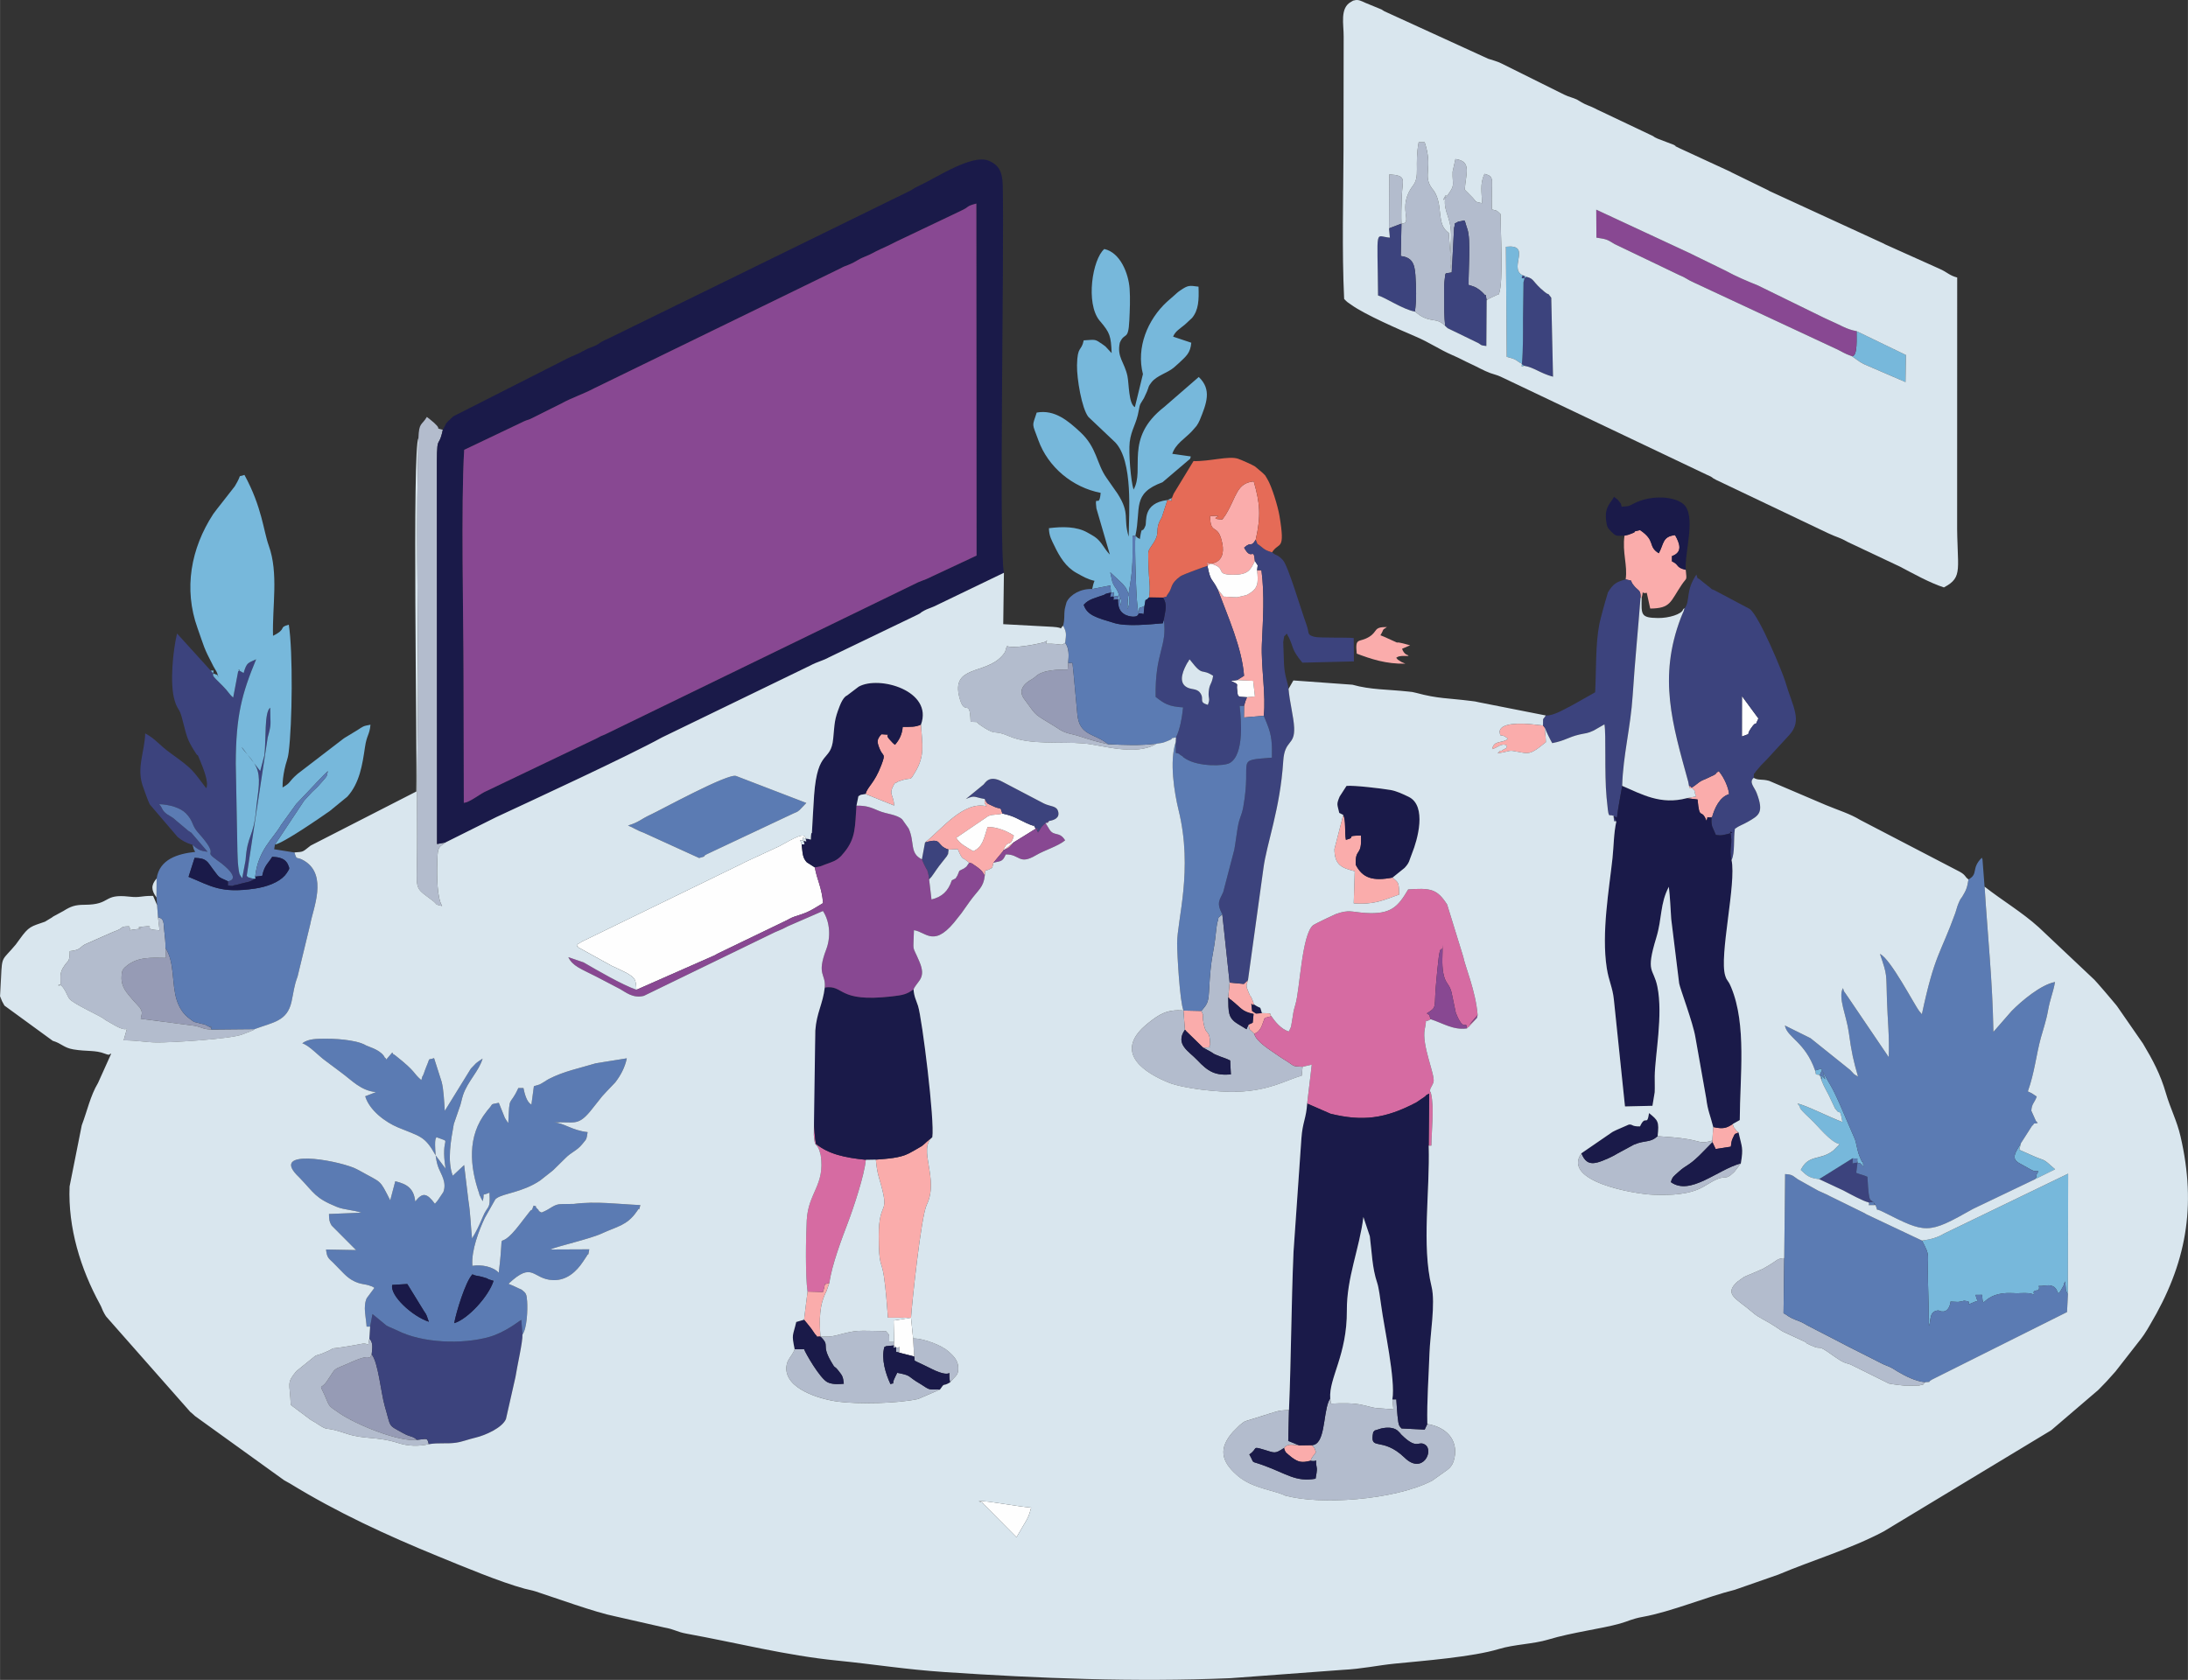 <?xml version="1.0" encoding="UTF-8"?>
<!DOCTYPE svg PUBLIC "-//W3C//DTD SVG 1.1//EN" "http://www.w3.org/Graphics/SVG/1.1/DTD/svg11.dtd">
<!-- Creator: CorelDRAW -->
<svg xmlns="http://www.w3.org/2000/svg" xml:space="preserve" width="10.127in" height="7.777in" version="1.1" style="shape-rendering:geometricPrecision; text-rendering:geometricPrecision; image-rendering:optimizeQuality; fill-rule:evenodd; clip-rule:evenodd"
viewBox="0 0 10125.01 7775.81"
 xmlns:xlink="http://www.w3.org/1999/xlink"
 xmlns:xodm="http://www.corel.com/coreldraw/odm/2003">
 <rect x="0" y="0" width="10125.01" height="7775.81" fill="#333333" stroke="none"/>
 <defs>
  <style type="text/css">
   <![CDATA[
    .fil8 {fill:#1A1A49}
    .fil4 {fill:#3C437D}
    .fil7 {fill:#5B7BB3}
    .fil5 {fill:#77B8DB}
    .fil9 {fill:#884892}
    .fil0 {fill:#969BB5}
    .fil2 {fill:#B3BCCD}
    .fil6 {fill:#D66BA2}
    .fil10 {fill:#D9E6EE}
    .fil11 {fill:#E56B57}
    .fil1 {fill:#FAACAB}
    .fil3 {fill:#FEFEFE}
   ]]>
  </style>
 </defs>
 <g id="Layer_x0020_1">
  <g id="_2573756981424">
   <path class="fil0" d="M1929.77 6664.82c-24.17,-20.77 -26.5,-10.14 -64.34,-31.06 -73.11,-40.43 -54.86,-23.34 -84.83,-124.63 -17.49,-59.14 -30.53,-205.17 -60.82,-239.72 -21.32,39.31 16.84,-14.2 -91.05,34.15 -100.72,45.13 -65.68,17.57 -116.87,90.78 -28.68,41.02 -35.88,5.77 -10.33,62.37 24.69,54.68 12.03,46.17 69.38,84.95 81.93,55.39 276.92,133.53 358.85,123.17z"/>
   <path class="fil0" d="M978.33 4765.34c-17.84,-35.51 23.13,6.13 -17.54,-16.4 -21.07,-11.68 -15.24,-6.11 -32.36,-11.15 -43.34,-12.75 -18.93,0.47 -50.68,-22.01 -29.63,-20.98 -49.51,-52.67 -60.29,-87.39 -24.2,-77.95 -8.49,-174.47 -52.05,-240.49l2.49 46.06c-66.62,-1.13 -129.71,-5.55 -181.12,36.18 -20.51,16.64 -23.93,23.25 -24.63,53.44 -1.11,48.16 25.94,73.38 55.18,108.28l30.54 33.4c13.62,25.43 7.94,23.76 3.24,50.33l249.22 32.57c38.14,7.85 37.76,16.22 77.98,17.19z"/>
   <path class="fil0" d="M5127.87 3444.69c-64.81,-52.25 -133.09,-37.6 -142.44,-138.98l-17.64 -190.6c-7.98,-59.58 2.2,-46.28 -24.48,-46.04l-2.64 30.22c-49.15,-0.55 -106.22,2.96 -138.01,23.8l-17.05 13.87c-1.79,1.28 -4.29,3.06 -6.13,4.31 -9.71,6.61 -76.9,38.2 -42.97,90.09l8.59 11.8c57.29,79.18 39.03,58.57 139.86,121.64l18.71 12.44c35.13,20.69 53.32,18.2 92.17,30.97 41.77,13.74 85.18,27.24 132.03,36.49z"/>
  </g>
  <g id="_2573756978448">
   <path class="fil1" d="M4052.96 5367.7c2.45,28.64 6.62,57.31 14.73,84.5 56.22,188.35 -1.82,89.83 -1.26,269.59 0.45,145.08 11.78,107.42 23.91,186.12 8.16,52.97 14.87,138.73 18.69,191.3l106.74 0.32c4.36,-69.04 46.48,-468.95 72.44,-522.5 59.24,-122.19 -42.12,-255.41 26.01,-313.06 -20.97,14.52 -35.49,31.57 -48.46,40.79 -7,4.98 -52.98,30.53 -59.41,33.86 -43.07,22.28 -101.78,24.88 -153.39,29.07z"/>
   <path class="fil1" d="M7517.44 2479.44c-10.78,79.59 14.97,135.48 5.51,202.34 45.69,11.53 10,-2.72 41.36,33.08 18.24,20.82 29.18,16.49 27.31,51.85l5.46 0c12.38,-47.01 -7.98,-14.84 23.46,-22.85l16.04 73.06c95.82,-1.11 91.81,-30.45 146.16,-111.02 23.9,-35.44 23.31,-14.77 18.24,-68.25 -48.6,-11.56 -27.57,-22.66 -63.86,-39.23l0 -24.39c51.91,-18.41 35.18,-59.89 14.41,-97.01 -59.3,6.35 -51.33,40.71 -75.32,83.86 -52.92,-32.48 -11.84,-56.84 -86.93,-107.3 -44.24,9.77 -9.83,4.52 -35.06,14.55 -17.8,7.08 -18.25,7.69 -36.78,11.29z"/>
   <path class="fil1" d="M5634.26 2726.57c48.26,128.85 113.2,272.88 122.65,401.53l-31.97 19.84 74.17 3.55 8.16 72.11 -36.78 3.7c-7.64,17.64 -8.35,21.22 -13.35,39.96l-0.75 53.75 91.6 -7.96c11.15,-92.27 -12.98,-228.64 -8.67,-330.79 5,-118.49 13.47,-223.8 -1.94,-342.84l-20.07 0c6.36,59.49 6.88,87.29 -49.84,115.41l-41.97 9.79c-15.78,0.6 -44.4,-2.85 -63.3,-2.99l-12.93 -16.05c-10.9,-13.71 -5.26,-7.8 -15.03,-19.03z"/>
   <path class="fil1" d="M5601.67 2608.97c-20.37,-5.45 -16.68,-10.05 -14.02,10.29l14.02 -10.29c81.94,20.9 14.87,50.32 102.26,51.5 70.1,0.94 82.19,-22 99.82,-57.03 0.74,-1.46 1.8,-4.91 3.23,-7.07l13.1 20.56 -13.1 -20.56c-6.48,-69.03 -14.28,4.48 -49.72,-61.36 35.25,-32.4 29.37,2.6 53.66,-36.82 25.2,-112.18 19.56,-169.03 -9.16,-269.92 -80.09,7.9 -78.89,70.15 -128.03,151.26 -1.2,1.98 -2.96,4.61 -4.15,6.46l-12.94 18.39c-84.48,-2.5 35.88,-21.79 -56.97,-15.53 1.24,86.2 31.7,36.77 51.71,106.34 32.35,112.46 -47.38,112.78 -49.72,113.78z"/>
   <path class="fil1" d="M4597.04 3993.56l44.78 -54.14c23.46,-62.62 33.57,-8.98 49.68,-71.74 -27.86,-19.41 -79.27,-40.96 -121.47,-39.69 -17.16,51.65 -20.87,90.88 -65.88,112.1 -32.55,-19.49 -62.96,-33.98 -79.07,-62l148.3 -100.89c24.22,-9.54 40.04,-3.53 65.04,-11.52 -12.44,-38.59 -1.34,-12.85 -47.87,-36.36 -23.81,-12.03 -21.27,-6.07 -33.56,-30.86 1.39,32.32 -6.76,7.96 8.79,33.6 -107.35,-26.54 -208.89,107.9 -285.21,167.54 84.43,-24.65 48.41,14.01 109.05,32.96l42.56 -1.92c20.34,50.45 25.2,41.04 33.59,47.93l18.94 14.69 -12.04 17.7 -12.02 9.14 -21.07 10.42 -9.1 21.98 -8.01 13.03 -17.98 9.46 17.98 -9.46 8.01 -13.03 9.1 -21.98 21.07 -10.42 12.02 -9.14 12.04 -17.7c19.58,4.83 11.63,3.65 21.64,9.54 1.16,0.68 18.13,12.56 18.38,12.76 22.8,18.78 17.39,13.77 32.26,37.76l2.92 -23.69c1.42,-0.39 12.02,-2.54 15.13,-4.29 22.35,-12.64 13.84,-2.03 22.01,-31.76zm47.5 -58.48c29.53,-12.17 26.7,-14.7 45.98,-35.72l-45.98 35.72z"/>
   <path class="fil1" d="M4005.05 3675.17l132.78 53.61c-3.52,-55.11 -28.37,-49.08 0.71,-100.68 1.96,-1.66 5.28,-6.36 6.39,-4.3 1.13,2.08 5.09,-3.31 6.7,-3.96 1.67,-0.68 5.15,-2.6 7.27,-3.36 67.76,-24.37 46.88,5.47 75.46,-41.62 47.6,-78.43 32.77,-129.79 27.42,-220.89 -26.02,12 -46.8,10.31 -84.57,10.81 -2.49,34.22 -16.32,61.18 -35.81,82.77 -12.71,-9.92 -14.92,-14.56 -24.23,-24.13 -30.53,-31.37 22.69,-19.16 -38.27,-24.76 -23.19,24.38 -21.24,36.88 -6.95,70.62 14.64,34.57 28.09,15.09 6.06,72.95 -32.24,84.69 -62.45,97.08 -72.97,132.95z"/>
   <path class="fil1" d="M6215.92 3772.05l-40.8 158.3c1.05,74.47 32.96,86.63 94.03,102.43l-4.63 148.54c94.07,7.86 141.48,-16.25 210.07,-40.63 -0.15,-62.04 -5.92,-55.19 -30.35,-78.61 -92.47,17.69 -138.73,2.13 -170.35,-58.99 -3.73,-81.98 29.77,-34.23 23.91,-135.64 -79.76,1.22 -15.1,7.09 -69.62,19.92 -6.54,-37.77 0.75,-89.74 -12.26,-115.32l-18.49 -9.31 18.49 9.31z"/>
   <path class="fil1" d="M7149.43 3369.48l-9.05 -11.73c-1.33,0.22 -3.57,-1.62 -4.04,-0.32 -0.54,1.51 -3.85,-0.28 -4.67,-0.37l-51.54 -5.35c-31.15,-2.54 -131.94,-8.75 -140.25,31.83 -0.22,1.08 -0.16,4.33 -0,5.39 4.63,31.29 3.17,-0.04 38.63,30.83 -28.59,23.41 -64.67,4.11 -73.5,47.87 27.9,-7.31 41.55,-30.25 69.01,-16.62 -11.37,30.02 1.19,4.25 -20.36,21.05 -13.69,10.68 -2.27,-8.08 -23.32,15.17 84.23,-14.3 34.29,-16.79 122.67,-2.12 33.97,5.64 57.25,-15.6 100.63,-49.62 -0.29,-30.78 -6.45,-58.5 -4.2,-66.01z"/>
   <path class="fil1" d="M6278.37 3025.49c64.59,24.34 135.2,48.71 225.23,46.52 -1.35,-0.5 -17.87,-7.56 -18.03,-7.66 -24.12,-15.11 -13.14,-7.82 -24.62,-19.58 8.16,-4.03 5.48,-6.07 24.58,-8.28 4.74,-0.55 27.47,-0.11 32.73,-0.03 -2.23,-1.96 -6.16,-7.32 -7.14,-5.31 0,0 -14.47,-3.9 -22.98,-28.05l37.31 -16.12c-115.21,-32.8 -3.09,12.53 -121.02,-39.83l-16.44 -6.55c19.42,-32.01 3.81,-20.91 30.29,-38.12 -64.61,-0.84 -41.06,20.03 -82.45,45.32 -48.19,29.43 -65.55,-1.07 -57.44,77.69z"/>
   <path class="fil1" d="M7812.56 3619.12c7.31,50.99 9.6,16.33 25.61,36.62 18.08,22.91 -5.67,-5.68 11.08,30.62l-43.46 8.22 49.82 6.13c9.11,102.49 17.83,36.44 41.03,98.41 12.1,-26.08 -8.83,-13.43 25.77,-15.49 12.27,-43.71 35.54,-94.62 78.93,-107.68 -1.47,-26.04 -20.89,-74.95 -47.5,-106.3 -41.12,25.85 11.51,-5.77 -20.36,16.93l-42.72 20.09c-29.4,10.74 -35.68,22.55 -61.92,39.43 -18.11,-23.06 -13.35,16.2 -16.3,-26.98z"/>
   <path class="fil1" d="M5690.19 4548.26l-6.44 68.72c1.77,1.69 4.55,1.88 5.39,5 0.84,3.11 4.46,3.78 5.63,4.71 52.72,41.59 49.72,54.22 106.17,66.78l-4.05 40.55 -19.39 8.73c8.27,35.19 -1.18,12.4 26.93,42.99 12.58,-8.79 15.73,-4.86 29.94,-27.58 5.37,-8.59 14.18,-37.68 18.64,-46.73l30.3 -7.49c-13.45,-10.78 15.37,-14.23 -43.72,-14.29 -41.51,1.56 -17.16,5.99 -45.19,-9.47 -7.42,-63.08 -1.94,-16.52 8.42,-30.96 -2.65,-7.86 -5.52,-17.79 -10,-27.34 -13.94,-29.72 -0.58,5.46 -14.56,-27.53 -13.9,-32.81 -11.08,-31.36 -3.07,-58.05l-19.31 18.14 -65.69 -6.16z"/>
   <path class="fil1" d="M3736.86 5978.38l-16.2 130.12c6.08,7.32 26.41,31.98 33.22,41.18 4.12,5.56 17.33,25.3 17.49,25.45 19.95,18.88 -3.61,10.99 25.27,11.42 -5.88,-74.87 -5.8,-147.08 27.33,-208.84l14.14 -40.23c-34.02,15.4 -11.99,-12.55 -30.05,42.68l-71.2 -1.78z"/>
   <path class="fil1" d="M5483.05 4766.68c1.71,1.68 4.36,1.97 5,5.17l79.75 77.71c55.98,-3.74 16.74,-0.38 32.41,-13.15 -2.83,-85.84 -20.23,-28 -32.8,-114.23 -4.74,-32.5 7.14,-9.25 -7.78,-42.73l-83.1 -1.78 6.53 89z"/>
   <path class="fil1" d="M7928.15 5216.81l-4.29 62.85 0.67 7.37 14.86 31.4 70.17 -10.75c2.79,-17.45 1.92,-25.03 9.89,-41.05 11.39,-22.9 4.77,-15.29 25.94,-24.24 -1.54,-1.7 -4.46,-6.24 -5.07,-4.65 -0.91,2.41 -4.43,-2.98 -9.35,-9.87 -9.7,-13.6 -7.33,-5.52 -12.53,-25.12 -28.59,19.19 -44.58,24.23 -90.3,14.07z"/>
   <path class="fil1" d="M6064.67 6761.44c5.71,-14.63 8.48,-16.71 11.68,-21.64 3.03,-4.68 2.14,0.05 13.05,-17.99 -7.5,-23.91 -5.35,-18.75 -19.23,-32.37l-58.09 0.92c-27.98,-1.54 -53.87,-10.49 -70.24,12.08 0.63,3.41 4.36,15.47 9.33,21.16 1.9,2.17 21.87,19.14 28.52,23.88 29.29,20.87 44.59,23.91 84.99,13.95z"/>
  </g>
  <g id="_2573756987712">
   <path class="fil2" d="M6500.62 6747.89c-107.61,-103.96 -164.41,-25.08 -145.77,-119.82 16.76,-10.73 -13.49,-0.02 26.99,-12.87 9.23,-2.93 10.06,-3.56 20.27,-5.1 55.84,-8.46 70.55,17.86 71.31,18.49 32.78,27.11 -24.14,-23.39 10.45,11.05 75.15,74.82 77.39,27.17 110.14,47 44.07,26.69 -10.96,140.9 -93.39,61.26zm-430.45 -58.44c13.88,13.62 11.73,8.45 19.23,32.37 -10.9,18.04 -10.01,13.31 -13.05,17.99 -3.2,4.93 -5.97,7.01 -11.68,21.64 44.3,8.02 17,-23.54 28.63,32.46 2.63,12.64 -3.4,36.69 -5.47,50.74 -92.79,16.13 -133.53,-23.32 -244.43,-63.17 -61.77,-22.19 -35.04,-2.6 -62.09,-49.24 41.66,-27.84 9.49,-39.37 67.69,-21.97 52.08,15.57 49.61,20.12 92.83,-7.81 16.37,-22.57 42.26,-13.61 70.24,-12.08l-50.63 -20.65 3.37 -143.03c-31.92,2.12 -39.54,1.05 -68.51,10.01l-135.37 42.43c-2.15,1.23 -4.69,2.82 -6.73,4.14 -2.69,1.74 -15.83,12.14 -17.97,13.97l-31.47 31.59c-65.41,74.05 -55.35,134.27 18.78,198.94 1.66,1.45 3.89,3.58 5.58,4.98 61.29,50.82 142.76,61.99 198.83,82.05 63.51,22.71 -17.06,-3.05 21.83,8.16 151.06,43.54 500.35,22.89 677.54,-69.06l36.16 -25.87c33.06,-25.03 57.34,-31.52 67.12,-78.98 17.75,-86.14 -40.12,-144.12 -125.62,-157.52 -0.69,1.75 -10.64,21.62 -12.12,25.77l-107.24 -5.33c-9.36,-12.54 -13.23,-5.48 -18.59,-58.76 -2.42,-24.08 -3.7,-51.39 -5.58,-75.89l-18.1 0 4.83 46.15c-91.55,-7.98 -66.79,-0.5 -139.76,-19.3 -41.17,-10.6 -99.38,-9.55 -149.61,-6.98l-3.04 -24.51 -7.82 14.68c-25.76,65.31 -15.43,200.4 -77.81,202.09z"/>
   <path class="fil2" d="M6485.37 1035.09c-1.59,-28.03 -0.41,-86.48 1.29,-125.82 3.49,-80.83 25.37,-96.06 -57.65,-102.21l-1.21 253.02c1.4,-1.57 3.6,-6.07 4.23,-4.68l53.34 -20.31 -3.19 149.83c49.32,6.62 63.97,30.98 67.69,88.01 3.61,55.51 5.74,115.31 -2.26,169.47l22.18 16.75c54.2,35.25 78.66,8.86 117.84,49.44l11.12 10.45 -11.12 -10.45c-4.96,-44.32 -4.6,-85.81 -4.48,-130.51 0.05,-17.98 -1.12,-58.39 1.06,-74.1 7,-50.31 -2.75,-35.25 33.75,-43.03l10.92 -206.14c10.7,-34.4 -11.01,-10.09 19.98,-29.34 38.61,-3.26 22.47,-20.43 41.64,35.18 16.82,48.82 4.44,185.89 5.53,257.97 25.44,8.96 27.15,6.51 49.89,22.57 6.92,4.89 19.43,16.85 21.37,19.6 10.42,14.73 5.29,-14.08 12.34,29.24 2,-1.65 4.95,-3.58 6.37,-4.43 1.43,-0.85 4.78,-3.17 6.58,-4.18l36.33 -16.96c1.69,-0.76 6.28,-0.2 7.51,-3.52 21.92,-59.22 7.25,-289.07 7.42,-369.95 -22.3,-18.96 -7.7,-13.23 -39.77,-21.33 -4.79,-142.54 16.99,-150.06 -33.55,-164.92 -1.78,2.2 -3.44,5.5 -4.2,7.37 -16.98,41.53 -9.87,75.74 -7.77,128.61 -37.28,-8.2 -22.93,-3.74 -43.3,-25.2l-36.88 -37.38c3.98,-74.3 34.64,-131.55 -43.27,-141.9l-13.06 58.42c-1.93,64.96 14.42,57.94 -24.57,110.49 -45.08,60.77 11.34,-40.27 -10.49,14.66 -6.94,62.71 26.91,81.98 27.71,166.36 0.52,55.3 -9.41,124.06 3.26,174.79l-13.69 -182.91c-59.69,-39.61 -23.83,-126.48 -68.3,-194.12 -1.29,-1.96 -3.35,-4.24 -4.68,-6.11 -1.3,-1.83 -3.48,-4.05 -4.76,-5.83 -44.89,-62.5 6.62,-91.85 -33.86,-213.74l-27.68 0c-20.17,108.6 7.29,156.87 -26.31,201.1 -76.88,101.19 3.59,174.63 -53.31,175.75z"/>
   <path class="fil2" d="M5559.62 4679.46c14.93,33.48 3.04,10.22 7.78,42.73 12.57,86.23 29.98,28.39 32.8,114.23 -15.67,12.77 23.57,9.41 -32.41,13.15 10.09,5.88 19.74,10.08 32.79,17.68 29.6,17.22 1.05,3.53 25.45,14.75 24.34,11.2 48.19,16.61 66.63,26.78l3.31 64.57c-72.6,5.57 -104.67,-12.16 -155.98,-66.75 -38.1,-40.53 -103.5,-72.21 -56.95,-139.92l-6.53 -89c-76.06,-6.89 -113.99,18.71 -163.44,58.2 -2.41,1.93 -9.28,7.72 -11.62,9.74l-16.65 15.14c-120.21,120.53 16.2,206.48 119.96,249.28 70.7,29.16 236.5,46.61 320.38,43.57 151.83,-5.5 224.49,-53.52 298.59,-74.63l4.05 -41.02c-49.34,-3.79 -33.98,-0.14 -68.64,-23.09 -13.21,-8.75 -17.72,-11.16 -32.31,-20.51l-18.63 -12.65c-28.21,-20.43 -95.62,-59.99 -103.78,-95.97 -28.11,-30.59 -18.66,-7.79 -26.93,-42.99l19.39 -8.73 -19.39 8.73 -9.12 21.36 -40.53 -24.72c-46.04,-28.13 -42.83,-55.07 -44.1,-122.4l6.44 -68.72 -33.84 -315.95c-28.95,25.64 -10.81,2.48 -23.89,40.08 -0.7,2.01 -3.81,26.53 -3.87,27.11 -14.17,140.74 -24.18,105.69 -33.94,290.96 -2.92,55.42 -11.41,59.01 -35.02,89z"/>
   <path class="fil2" d="M1936.13 2028.69c-11.28,371.26 -2.22,757.57 -1.7,1130.66 0.26,190.78 -5.42,383.93 -4.8,572.91 0.3,93.23 1.04,188.27 -0.72,281.37 -2.03,107.46 -3.15,98.19 70.6,153.74 31.9,24.03 4.7,16.34 46.14,26.57 -1.63,-3.06 -5.63,-11.19 -6.43,-13.32 -20.21,-54.11 -17.54,-161.24 -14.73,-220.07 2.33,-48.89 18.56,-43.41 37.84,-61.34l-39.98 7.6 -0.8 -1695.36c-1.19,-228.76 5.42,-118.65 27.51,-222.05 -48.95,-13.67 13.5,9.45 -62.12,-50.5 -2.04,-1.61 -9.21,-6.62 -11.69,-9.05 -24.33,40.94 -36.43,23.15 -39.12,98.84z"/>
   <path class="fil2" d="M1178.53 4763.49l-200.2 1.85c-40.22,-0.97 -39.84,-9.34 -77.98,-17.19l-249.22 -32.57c4.7,-26.57 10.38,-24.9 -3.24,-50.33l-30.54 -33.4c-29.24,-34.9 -56.29,-60.12 -55.18,-108.28 0.7,-30.18 4.12,-36.79 24.63,-53.44 51.41,-41.73 114.5,-37.31 181.12,-36.18l-2.49 -46.06c0.85,-26.11 -2.18,-49.51 -5.18,-76.14 -4.51,-39.92 0.93,-59.85 -29.2,-65.66l6.96 60.01c-90.79,-3.89 -6.17,-24.08 -74.16,-16.99 -60.86,6.35 23.49,6.67 -36.61,12.68 -46.5,4.65 -16.3,11.52 -29.96,-13.83 -51.15,1.19 -13.71,5.29 -73.69,25.87l-131.91 58.28c-25.8,15.19 -18.51,25.17 -69.15,30.78 -1.53,57.38 -6.46,36.49 -29.28,74.26 -1.11,1.84 -2.93,4.23 -3.92,6.16 -13.47,26.23 -9.22,39.65 -9.07,75.15 -18.6,15.08 -10.55,-20.36 15.36,18.33 11.48,17.16 17.19,36.91 26.59,48.01 18.22,21.5 130.23,73.11 151.95,87.05 18.09,11.61 5.27,5.82 24.96,16.2 20.49,10.81 70.09,45.57 88.06,33.56l-15.08 54.04c64.55,0.25 98.96,8.9 152.75,9.79 59.91,0.99 342.02,-15.23 397.31,-37.32l30.61 -11.68c26.31,-11.53 9.89,-1.81 25.8,-12.95z"/>
   <path class="fil2" d="M5352.75 3442.22c-75.64,9.45 -149.49,6.39 -224.89,2.47 -46.85,-9.25 -90.26,-22.75 -132.03,-36.49 -38.85,-12.77 -57.04,-10.29 -92.17,-30.97l-18.71 -12.44c-100.84,-63.07 -82.57,-42.45 -139.86,-121.64l-8.59 -11.8c-33.93,-51.89 33.26,-83.48 42.97,-90.09 1.83,-1.25 4.34,-3.03 6.13,-4.31l17.05 -13.87c31.79,-20.84 88.86,-24.35 138.01,-23.8l2.64 -30.22c2.62,-36.92 4.86,-67.19 -14.08,-93.83 -25.3,17.8 -3.89,3.63 -88.34,4.7 6.27,-31.52 12.68,-12.89 -11.85,-6.4 -44.18,11.68 -141.56,28.85 -169.01,17.33 -11.88,24.67 -0.18,19.98 -24.6,46.96 -77.11,85.19 -234.43,40.92 -196,190.37 24.49,95.25 48.55,-4.37 51.96,112.42 51.56,5.58 3.47,-9.33 64.1,28.74 58.51,36.73 40.62,6.75 115.66,39.1 95.12,41 234.67,23.61 344.85,32.87 81.82,6.87 239.42,61.22 336.76,0.91z"/>
   <path class="fil2" d="M3796.65 6186.55c47.25,46.32 1.7,32.84 47.91,113.77 24.95,43.71 11.05,13.25 36.44,45.82 16.67,21.38 20.16,25.23 23.78,58.89 -22.1,2.1 -51.38,4.19 -74.73,-6.59 -35.33,-16.3 -105.43,-139.68 -109.03,-153.25l-43.8 0.31c-12.82,34.71 -35.21,44.42 -38.28,81.13 -8.49,101.58 153.85,149.86 238.97,161.09 93.29,12.3 273.59,8.97 370.68,-12.13l101.09 -43.76c-57.16,-0.45 -43.99,3.9 -90.29,-25.69 -6.72,-4.29 -10.04,-5.71 -19.93,-12.08 -39.46,-25.41 -25.43,-27.7 -87.64,-39.65l-8.38 16.88c-24.61,48.29 6.29,24.96 -22.87,35.34 -21.96,-47.02 -43.73,-115.84 -28.3,-171.47 2.84,-1.19 6.3,-3.52 8.31,-4.06l35.81 -3.36c-3.42,15.56 -5.9,11.8 10.13,8.47 1.15,32.18 -3.72,16.74 14.86,25.11 0,-50.92 3.65,-13.65 -14.86,-25.11l-10.13 -8.47 1.22 -16.28 -22.8 -0.02c-1.37,-38.93 4.34,-26.8 -15.07,-49.79 -139.02,-2.13 -127.74,-7.48 -228.97,19.22 -30.09,7.94 -45.75,5.82 -74.12,5.68z"/>
   <path class="fil2" d="M7318.18 5338.28c-91.71,129.22 239.73,188.53 333.42,191.97 83.73,3.07 167.25,-1.12 229.41,-36.19 13.09,-7.38 26.21,-15.75 41,-23.98 69.69,-38.81 55.24,0.08 100.92,-43.01 1.71,-1.61 3.66,-3.97 5.27,-5.68l27.7 -36.43c-108.62,29.16 -233.86,151.6 -323.81,86.87 7.13,-25.17 12.49,-26.48 38.08,-49.6 31.85,-28.78 43.1,-25.31 87.15,-67.53 1.57,-1.5 3.86,-3.57 5.41,-5.09 1.55,-1.52 3.78,-3.64 5.31,-5.19l56.47 -57.38 -0.67 -7.37c-54.49,15.73 -50.78,4.2 -113.65,-6.7 -43.28,-7.5 -92.91,-10.51 -139.51,-13.84 -35.47,32.13 -54.55,16.18 -109.86,39.18l-73.92 39.95c-19.54,12.92 -67.3,35.1 -94.19,42.31 -41.42,11.1 -60.46,-6.94 -74.54,-42.3z"/>
   <path class="fil2" d="M8909.19 6397.87c-44.95,-3.58 -94.53,-29.67 -130.36,-50.96 -19.06,-11.33 -15.63,-11.38 -38.81,-21.77 -19.4,-8.69 -18.56,-6.58 -37.52,-16.61l-158.55 -80.22c-2.28,-1.16 -4.88,-2.67 -7.09,-3.88l-178.96 -92.49c-7.21,-4.06 -2.5,-2.85 -19.02,-10.81 -15.9,-7.67 -28.52,-10.58 -44.39,-18.26 -2.36,-1.14 -4.96,-2.52 -7.27,-3.72l-13.81 -7.98c-4.94,-2.89 -1.5,-3.03 -19.9,-12.43l3.17 -255.24c-41.86,4.78 -16.58,3.77 -99.08,49.8l-50.58 22.02c-0.7,0.23 -31.74,12.76 -36.18,15.22l-30.77 22.04c-66.12,59.5 -3.15,78.28 70.9,142.57 34.13,29.63 54.26,29.96 127.76,80.82 24.59,17.02 -8.97,-5.35 12.99,8.07l99.62 46.28c21.16,11.21 -9.92,-1.06 26.39,15.86 65.24,30.39 18.42,-13.58 106.34,49.4 64.23,46 58.2,28.14 90.53,45.8l166.94 82.77c18.24,3.7 48.48,7.38 76.54,10.1l62.78 -0.98c29.82,-9.22 7.59,5.07 28.34,-15.42z"/>
   <path class="fil2" d="M1984.13 6684.91c-7.91,-32.91 -8.87,-23.82 -54.37,-20.09 -81.94,10.36 -276.92,-67.79 -358.85,-123.17 -57.36,-38.78 -44.69,-30.27 -69.38,-84.95 -25.56,-56.6 -18.36,-21.35 10.33,-62.37 51.19,-73.21 16.16,-45.65 116.87,-90.78 107.89,-48.35 69.74,5.16 91.05,-34.15 2.79,-29.57 8.21,-53.7 -10.68,-73.65l-5.13 28.88c-17.67,-9.9 -28.4,-4.26 -61.88,1.61 -176.87,30.99 -46.84,-3.39 -151.89,39.19 -12.49,5.06 -21.04,5.78 -31.28,10.45l-88.11 71.33c-46.55,57.02 -29.66,51.47 -25.41,155.86l92.75 69.39c2,1.11 17.64,10.08 19.24,11.14 76.42,50.34 25.57,11.46 147.12,52.82 79.35,27 139.24,11.36 238.76,43.21 45.73,14.63 92.21,15.85 140.85,5.28z"/>
   <path class="fil2" d="M4230.24 6278.84c7.7,29.64 -23.06,5.33 78.39,56.39 118.79,59.78 73.04,-24.89 87.62,63.62 27.5,-34.14 39.86,-31.79 37.82,-71.6 -1.58,-30.77 -22.3,-52.02 -45.19,-72.15 -31.18,-27.43 -108.83,-58.5 -163.48,-60.45l4.85 84.2z"/>
  </g>
  <g id="_2573756991120">
   <path class="fil3" d="M3754.21 3857.32l2.78 -1.89 -2.78 1.89zm-809.02 724.1l363.7 -160.35c10.64,-5.89 6.85,-5.16 27.28,-14.35l308.61 -148.96c2.03,-1.14 4.53,-2.79 6.59,-3.9 35.16,-18.82 59.44,-16.56 111.33,-45.99l46.04 -27.69c-6.02,-73.43 -27.28,-104.8 -38.32,-165.07 -7.26,-5.06 -14.53,-8.94 -22.1,-14.27 -13.62,-9.58 -12.64,-4.94 -22.32,-18.68 -13.9,-19.73 -12.97,-48.41 -16.47,-74.02 -6.7,-23.41 -13.67,-21.28 8.66,-16.56 -5.12,-17.89 -8.34,-14.65 9.62,-9.77 -2.89,-33.55 -56.74,-0.49 -121.27,34.93l-163.57 75.81c-1.94,1.02 -4.46,2.65 -6.36,3.72l-735.97 358.34c-34.28,18.95 22.6,-16.72 -13.87,7.77 -20.88,14.03 -1.86,-7.83 -18.14,15.73 1.92,1.99 5.33,1.72 6.44,5.22 1.11,3.5 5.05,3.99 6.61,4.98l148.83 82.2c0.27,0.15 20.47,9.47 21.78,10.05l47.92 23.31c41.17,24.95 40.91,27.66 44.96,77.56z"/>
   <path class="fil3" d="M2811.99 2938.97c25.69,-2.87 51.19,-10.12 61.38,-35.67 11.53,-28.91 1.8,-228.38 6.8,-296.83 22.37,37.66 51.75,218.87 64.43,249.08l9.31 15.99c45.37,-11.48 43.53,-3.79 51.46,-35.44l3.06 -575.09 -65.24 12.82 -3.74 332.23 -65.14 -284c-74.98,0.69 -67.06,22.02 -64.67,97.25l2.35 519.66z"/>
   <path class="fil3" d="M4053.82 2074.62c-22.47,-75.9 -13.4,4.93 -38.34,-143.69 -11.1,-66.15 -33.01,-87.03 -39.32,-149.33 -82.86,16.51 -52.97,97.17 -54.49,284.02 -0.92,113.06 -0.98,228.89 1.15,341.85 19.17,-5.99 42.04,-16.14 55.62,-25.09 1.96,-46.69 0.61,-92.95 0.19,-139.68l0.42 -114.79c8.73,-39.47 -1.21,-14.55 16.53,-37.2l17.52 62.88c16.61,103.78 38.18,111.96 45.48,191.37 74.98,-7.93 51.06,-145.25 50.91,-279.34 -0.13,-112.75 3.2,-230.37 -0.27,-342.4 -47.69,13.51 -43.17,-2.05 -51.9,39.96l-3.49 311.44z"/>
   <path class="fil3" d="M4338.85 2222.73l4.31 -295.77c-29.76,3.23 -68.11,6.19 -87.95,25.03 -2.29,2.18 -18.05,33.51 -18.08,33.68 -9.93,75.16 38.7,-17.59 33.09,121.91 -1.94,48.14 4.48,61.67 -24.66,80.51 -34.9,-23.17 -17.83,-57.33 -18.03,-153.72 -0.06,-27.64 -4.66,-265.82 5.65,-284.92 14.85,-27.52 -4.02,-8.18 22.8,-17.93 19.08,27 11.36,11.21 14.87,52.59 1.8,21.2 -0.03,44 1.94,67.21l63.05 -10.88c9.96,-53.52 21.34,-164.35 -36.87,-192.25 -16.95,-8.12 -45.16,-3.56 -60.01,3.44 -17.46,8.23 -2.8,-0.31 -19.15,12.63 -58.48,46.29 -62.89,150.24 -63.4,224.16 -0.73,105.33 -26.68,320.5 24.46,367.46 26.78,24.6 56.74,19.47 82.98,-6.22 45.28,-44.35 13.18,-23.95 75,-26.93z"/>
   <path class="fil3" d="M2654.5 2586.45c0.06,-53.26 -8.13,-75.58 44.65,-100.43 -0.7,86.06 6.5,378.08 -6.3,432.31 -0.57,2.44 -2.75,10.24 -3.22,8.83 -0.46,-1.4 -2.19,5.83 -3.54,8.62 -30.76,-4.02 -29.53,-1.87 -32.15,-46.08l0.56 -303.25zm-43.29 425.87c156.76,22.5 157.32,-107.29 158.33,-227.96 0.65,-77.32 17.41,-339.44 -25.5,-374.4 -44.81,-36.51 -94.75,2.31 -124.99,49.9 -1.16,1.83 -2.9,4.33 -3.98,6.24 -43.8,77.47 -21.12,462.24 -3.87,546.22z"/>
   <path class="fil3" d="M3273.9 2694.06c77.08,11.58 94.22,13.6 132.24,-41.86 12.1,-17.65 2.25,-1.95 8.21,-12.32 37.3,-64.92 19.75,-493.3 20.39,-583.77 -34.22,6.55 -47.54,16.97 -67.36,30.35 -3.53,87.27 16.87,481.79 -17.64,526.49 -42.56,-17.2 -27.95,-33.36 -27.17,-99.13l-2.15 -407.84c-73.92,24.48 -66.34,10.34 -60.82,105.05 8.48,145.25 -14.83,372.28 14.3,483.04z"/>
   <path class="fil3" d="M3063.73 2806.38c71.86,1.38 109.86,-13.97 142.34,-82.8 26.13,-55.37 32.18,-153.17 -6.01,-216 -42.89,-70.55 -159.81,-191.29 -58.65,-240.31 19.47,27.02 12.6,43.26 12.9,79.19 27.98,-4.5 45.73,-19.76 68.63,-30.76 6.55,-91.94 1.4,-110.11 -36.7,-128.52 -118.53,-45.16 -172.2,158.26 -123.07,269.46 21.67,49.04 125.84,130.28 102.5,216.97 -13.71,50.91 -42.56,47.9 -59.27,49.89l-2.37 -86.82c-30.62,5.76 -48.25,13.34 -68.41,19.91 -9.86,76.15 16.36,90.97 28.11,149.8z"/>
   <path class="fil3" d="M2448.56 2601.31c48.93,-3.61 -15.67,1.09 36.11,-22.87 16.92,51.15 10.33,-10.13 17.27,50.19 2.02,17.55 0.59,45.64 0.72,64.21 72.18,-13.47 62.87,-17.55 56.42,-107.03 -10.29,-142.55 -130.2,-100.06 -163.44,-6.22 -19.69,55.59 -26.19,477.2 8.33,535.54 34.32,5.25 65.73,6.59 90.31,-8.9 83.6,-52.71 61.29,-201.52 60.49,-204.89 -0.55,-2.32 -2.9,-3.85 -3.36,-8.54 -0.46,-4.67 -2.12,-5.76 -3.74,-8.33 -71.28,12.71 -35.21,10.17 -49.37,132.02 -23.99,9.02 -22.16,16 -44.38,10.02 -23.93,-48.72 -17.29,-351.74 -5.35,-425.18z"/>
   <path class="fil3" d="M3502.13 2623.82c1.63,-0.78 4.38,-2.33 6.12,-3.18l130.96 -66.47 -4.35 -67.71c-69.86,16.69 -4.94,17.3 -82.29,34.19l1.3 -525.98 -49.39 17.64c-27.35,20.81 -17.58,8.88 -24.23,32.48l0.08 588.01 21.81 -8.97z"/>
   <path class="fil3" d="M3606.53 1961.45l-7.48 90.04c44.8,-8.44 20.7,-18.88 70.8,-25.69l0.19 509.1c81.78,-16.09 60.56,-1.28 59.24,-240.13 -0.57,-102.1 -4.84,-205.23 1.53,-306.92 37.84,-5.51 28.89,-11.61 64.14,-18.15l-0.3 -97.2 -172.85 81.23c-2.22,1.01 -5.82,2.95 -7.62,3.8 -1.81,0.86 -5.18,2.46 -7.64,3.92z"/>
   <path class="fil3" d="M3809.48 1878.12l-2.2 594.41c34.15,-7.67 35.98,-14.88 69.01,-31.91l-0.13 -608.21c-29.43,4.11 -56.51,22.93 -66.68,45.71z"/>
   <path class="fil3" d="M4641.82 3939.42l2.72 -4.33 45.98 -35.72 102.54 -63.68c-25.49,-35.34 24.03,4.92 -42.97,-25.74 -40.76,-18.66 -56.39,-32.56 -111.68,-44.26 -25,7.99 -40.82,1.98 -65.04,11.52l-148.3 100.89c16.11,28.02 46.52,42.51 79.07,62 45.01,-21.22 48.72,-60.45 65.88,-112.1 42.21,-1.27 93.62,20.27 121.47,39.69 -16.11,62.76 -26.22,9.12 -49.68,71.74z"/>
   <path class="fil3" d="M5601.67 2608.97l-14.02 10.29c14.43,75.95 21.89,57.26 46.61,107.31 9.77,11.23 4.13,5.32 15.03,19.03l12.93 16.05c18.89,0.14 47.52,3.59 63.3,2.99l41.97 -9.79c56.71,-28.12 56.19,-55.92 49.84,-115.41l2.75 -22.51 -13.1 -20.56c-1.43,2.16 -2.5,5.61 -3.23,7.07 -17.62,35.03 -29.71,57.97 -99.82,57.03 -87.39,-1.18 -20.32,-30.59 -102.26,-51.5z"/>
   <path class="fil3" d="M4771.67 6978.25c-56.02,-3.5 -223.63,-36.05 -242.61,-29.16 36.51,14 3.23,-2.68 30.6,21.08l144.24 145.39 33.53 -57.38c1.09,-1.89 2.78,-4.38 3.87,-6.26 16.43,-28.11 20.84,-36.2 30.37,-73.68z"/>
   <path class="fil3" d="M4137.61 6211.46l-1.22 16.28 10.13 8.47c18.51,11.46 14.86,-25.82 14.86,25.11l68.87 17.53 -4.85 -84.2 -9.62 -95.11 -80.61 13.13 2.45 98.79z"/>
   <path class="fil3" d="M8060.76 3409.06c51.19,-20.34 14.47,2.18 42.04,-37.94 31.2,-45.4 13.27,4.89 34.32,-45.58l-76.08 -103.43 -0.28 186.94z"/>
   <path class="fil3" d="M5770.49 3227.31l36.78 -3.7 -8.16 -72.11 -74.17 -3.55 -28.81 3.6c41.9,20.53 24.08,9.93 28.72,40.44 5.2,34.21 -4.34,32.73 45.64,35.33z"/>
  </g>
  <g id="_2573756997600">
   <path class="fil4" d="M8060.76 3409.06l0.28 -186.94 76.08 103.43c-21.05,50.47 -3.11,0.18 -34.32,45.58 -27.57,40.11 9.14,17.6 -42.04,37.94zm-264.8 -593.4c-0.92,3.43 -3.08,4.51 -3.84,9.94 -0.73,5.26 -2.78,7.16 -3.76,9.61l-10.23 24.76c-105.48,277.04 -38.96,492.1 34.44,759.13 2.95,43.18 -1.81,3.92 16.3,26.98 26.24,-16.88 32.52,-28.69 61.92,-39.43l42.72 -20.09c31.87,-22.7 -20.76,8.92 20.36,-16.93 26.61,31.35 46.03,80.26 47.5,106.3 -43.4,13.07 -66.66,63.98 -78.93,107.68l-2.37 -1.98c0.31,21.03 -1.89,20.14 2.86,43.17l17.32 39.92c17.07,1.95 20.66,3.33 38.75,-0.64 63.8,-14.02 25.91,-12.06 27.01,-14.48 16.19,56.29 -7.28,75.98 6.87,131.5 16.78,-32.65 8.16,-99.56 15.59,-144.69 19.45,-14.6 36.7,-18.92 60.42,-32.74 49.55,-28.87 75.47,-40.74 40.28,-133.11 -10.53,-27.64 -37.44,-50.11 -13.6,-70.09 1.93,-31.51 -1.59,-9.86 10.21,-30.22 0.24,-0.42 22.77,-26.85 23.7,-27.82l10.4 -10.57c6.01,-6.14 8.3,-8.44 15.48,-15.8l105.15 -114.25c61.85,-68.34 15.25,-129.5 -19.24,-248.1 -10.9,-37.51 -119.6,-303.01 -164.25,-334.96l-163.87 -87c-47.96,-24.06 23.15,14.99 -13.92,-7l-40.83 -32.52c-34.41,-30.78 -16.47,-0.85 -28.15,-32.74 -51.73,76.9 -26.97,119.71 -54.28,156.15z"/>
   <path class="fil4" d="M5806.98 2596.37l13.1 20.56 -2.75 22.51 20.07 0c15.4,119.03 6.94,224.35 1.94,342.84 -4.31,102.15 19.82,238.52 8.67,330.79 5.88,12.98 9.85,23.97 15.97,39.06 21.19,52.2 23.26,89.97 21.86,154.81 -176.16,14.27 -91.42,0.24 -132.4,227.27 -8.26,45.74 -16.91,44.05 -26.29,98.69 -5.36,31.22 -8.99,65.24 -15.2,99.69l-51.36 196.32c-16.13,37.98 -33.35,48.08 -4.23,103.41l33.84 315.95 65.69 6.16 19.31 -18.14 71.2 -515.92c14.61,-114.5 77.59,-274.29 91.84,-497.37 6.42,-100.44 54.07,-69.81 50.55,-154.94 -1.99,-48.08 -21.41,-120.21 -25.98,-179.42 -5.13,-38.23 -17.12,-54.11 -20.91,-112.17l-3.75 -104.95c7.91,-41.95 -0.38,-16.65 15.74,-38.29 1.83,2.28 4.11,3.1 4.8,7.37 0.69,4.25 3.63,5.62 4.53,7.49 23.44,48.33 12.18,57.59 63.59,119.28l238.54 -5.84 -0.89 -108.09c-37.77,-4.03 -162.14,0.51 -183.61,-6.08 -34.87,-10.69 -19.77,-13.75 -35.47,-57.05 -28.16,-77.7 -83.98,-269.46 -108.2,-296.95 -1.44,-1.63 -3.51,-3.95 -5.05,-5.48 -23.86,-23.77 -24.15,-12.79 -45.47,-31.4 -27.54,-8.37 -31.16,-9.96 -53.18,-28.36 -23.24,-19.43 -7.96,2.09 -22.55,-29.9 -24.28,39.42 -18.41,4.42 -53.66,36.82 35.44,65.85 43.24,-7.66 49.72,61.36z"/>
   <path class="fil4" d="M1712.61 6140.64l-3.51 55.12c18.89,19.95 13.47,44.08 10.68,73.65 30.29,34.55 43.32,180.59 60.82,239.72 29.97,101.3 11.71,84.2 84.83,124.63 37.84,20.92 40.18,10.29 64.34,31.06 45.5,-3.73 46.46,-12.82 54.37,20.09 44.2,-7.88 81.85,-0.74 125.43,-6.9 29.08,-4.12 55.65,-15.27 91.86,-23.82 43.02,-10.17 121.77,-44.37 139.72,-85.5l44.02 -194.44c7.89,-51.4 34.55,-166.42 32.35,-196.77l-5.26 -67.99c-9.47,4.29 -73.86,57.88 -149.01,79.03 -124.23,34.95 -309.33,28.76 -424.5,-29.92l-28.96 -12.84c-9.66,-4.32 -11.15,-4.01 -21.29,-9.88l-44.65 -36.92c-8.02,-6.84 -11.19,-9.21 -20.35,-16.48l-10.88 58.14z"/>
   <path class="fil4" d="M1054.5 4079.09l0 19.47c33.49,4.98 14.88,1.29 32.75,-1.52 2.78,-0.44 5.96,-1.14 8.87,-1.69l15.17 -4.1c2.28,-0.54 4.85,-1.36 7.12,-1.91l33.8 -8.03c3.81,-1.35 6.41,-2.54 9.97,-3.96l20.86 -10.42c-4.9,-0.34 -10.88,0.28 -14.74,-0.37l-20.86 -6.2c-1.66,-3.16 -3.96,-3.88 -5.97,-5.79l97.03 -640.47c19.37,-70.41 11.71,-55.59 11.66,-138.41 -28.26,22.13 -17.88,144.49 -26.78,220.61l-19.45 72.99 -85.8 -111.63c7.22,19.57 60.67,61.37 74.39,111.33 13.98,50.89 -2.07,116.38 -7.03,173.55 -11.94,137.5 -40.95,116.97 -49.33,240.41l-15.56 82.09c-15.12,-20.61 -13.73,-20.66 -18.18,-54.84 -2.8,-21.56 -2.71,-46.9 -3.86,-69.27l-7.75 -406.99c0.8,-224.05 28.92,-323.77 94.31,-482.23 -35.44,17.75 -42.8,10.75 -57.88,63.41 -3.83,-1.64 -14.16,-8.1 -15.73,-8.64 -22.08,-7.57 10.29,-9.62 -9.59,1.19l-22.99 121.17c-18.63,-15.17 -23.38,-29.23 -47.31,-52.65 -61.35,-60.05 -42.06,-44.75 -45.7,-59.42l-10.85 -12.53 -155.97 -171.88c-18.39,75.64 -35.07,232.53 -10.85,311.08 13.88,45 20.94,32.43 33.43,79.1 23.92,89.4 20.91,96.95 65.04,165.12 12.88,19.9 1.57,-10.28 18.99,32.83 11.08,27.42 43.35,102.97 28.22,127.87 -65.2,-84.83 -57.24,-84.7 -161.94,-159.98 -60.76,-43.69 -67.96,-65.01 -120.3,-93.7 -2.44,89.64 -43.58,162 -7.93,252.92 5.17,13.18 17.85,52.51 28.92,75.58l129.59 151.64c20.82,16.52 37.02,26.21 68.6,35.81 20.08,17.51 31.97,28.58 69.44,31.82l-75.47 -88.12c-2.57,-1.66 -10.21,-6.23 -12.73,-7.99l-57.22 -48.04c-1.56,-1.33 -3.72,-3.49 -5.31,-4.79 -12.5,-10.17 -0.66,-1.55 -17.64,-13l-20.32 -12.42c-25.56,-19.95 -16.35,-23.38 -35.2,-45.74 47.1,1.4 98.06,16.38 123.54,42.2 35.7,36.19 26.1,55.31 56.17,88.88 115.41,128.85 7.76,70.34 95.44,133.45l12.28 8.78c98.75,78.19 31.02,83.09 30.65,83.42z"/>
   <path class="fil4" d="M5589.3 3262.69c-46.18,-13.56 -12.88,-25.98 -36.26,-56.44 -16.65,-21.71 -42.53,-11.73 -65.68,-28.08 -36.34,-25.67 -9.4,-81.35 8.77,-112.78 0.88,-1.52 3.83,-2.86 4.49,-6.59 0.65,-3.71 3.12,-4.26 4.7,-6.37 1.89,1.95 3.94,4.99 5.02,6.4 58.37,75.59 46.95,32.48 103.45,69.29 -6.4,41.24 -17,34.83 -20.46,74.21 -2.91,33.06 8.42,28.88 -4.03,60.37zm-207.2 -496.74c21.21,34.23 10.34,58.93 3.39,102 17.45,126.43 -41.66,150.28 -37.58,357.98 38.39,29.67 58.61,44.43 126.91,48.38 -4.81,47.21 -15.05,104.43 -33,139.09l-1.04 21.44 0.19 50.06c22.59,5.05 10.24,2.7 21.99,9.97 24.82,15.35 -2.26,1.2 24.65,17.87 59.3,36.75 177.49,34.16 203.62,18.78 66.79,-39.32 52.35,-200.76 45.26,-264.24l20.66 0c5,-18.74 5.71,-22.33 13.35,-39.96 -49.98,-2.61 -40.44,-1.13 -45.64,-35.33 -4.64,-30.51 13.18,-19.91 -28.72,-40.44l28.81 -3.6 31.97 -19.84c-9.45,-128.65 -74.39,-272.69 -122.65,-401.53 -24.72,-50.06 -32.18,-31.37 -46.61,-107.31 -7.16,1 -113.77,39.92 -125.23,48.15 -49.24,35.44 -36.09,53.33 -56.19,79.58 -18.26,23.85 4.43,8.88 -24.13,18.96z"/>
   <path class="fil4" d="M7153.08 3311.82c-17.11,27.59 -11.22,3.58 -12.7,45.93l9.05 11.73c4.94,15.87 24.98,55.68 33.61,70.41 61.83,-11.93 72.71,-27.57 126.82,-39.99 30.41,-6.98 35,-4.16 65.14,-18.41l49.67 -28.48c8.42,47.43 -0.7,225.21 9.77,337.27 10.29,110.1 9.03,76.02 28.35,85.34l19.77 9.21c6.1,-50.77 14.81,-91.43 24.21,-147.36 4.09,-141.61 38.84,-269.03 48.54,-417.53 10.49,-160.76 24.85,-303.94 36.31,-453.22 1.87,-35.37 -9.07,-31.03 -27.31,-51.85 -31.35,-35.8 4.34,-21.56 -41.36,-33.08 -27.66,8.86 -50.32,12.08 -73.33,46.78 -12.68,19.12 -7.25,10.26 -12.8,27.71 -9.64,30.28 -31.01,108.92 -35.71,132.69 -18.43,93.21 -14.07,216.78 -19.38,315.44l-104.26 58.92c-38.86,19.26 -88.5,51.05 -124.39,48.49zm326.66 490.51l-13.58 -28.35c5.74,43.11 -0.5,22.01 13.58,28.35z"/>
   <path class="fil4" d="M6717.97 1260.95c-36.5,7.78 -26.76,-7.28 -33.75,43.03 -2.18,15.71 -1.01,56.11 -1.06,74.1 -0.12,44.71 -0.48,86.2 4.48,130.51l11.12 10.45 141.13 68.46c16.31,8.46 7.16,10.88 38.34,14.19l1.41 -211.66c-7.04,-43.32 -1.92,-14.51 -12.34,-29.24 -1.94,-2.75 -14.45,-14.72 -21.37,-19.6 -22.74,-16.05 -24.45,-13.61 -49.89,-22.57 -1.09,-72.08 11.29,-209.15 -5.53,-257.97 -19.17,-55.61 -3.02,-38.44 -41.64,-35.18 -30.99,19.25 -9.29,-5.05 -19.98,29.34l-10.92 206.14z"/>
   <path class="fil4" d="M7042.65 1685.68l9.97 7.34c47.21,7.76 74.46,34.89 134.17,50.7l-8.2 -365.59c-24.34,-32.3 -3.8,-5.27 -30.57,-26.88 -57.76,-46.62 -45.71,-60.2 -82.85,-69.74 -54.99,30.23 8.45,-51.59 -15.1,24.93l-2.26 165.44c-0.04,71.62 1.12,142.6 -5.15,213.81z"/>
   <path class="fil4" d="M6427.8 1060.08l3.94 39.84c-71.45,-4.7 -57.17,-59.5 -54.8,267.74 33.53,9.09 115.21,64.95 170.67,74.74 7.99,-54.16 5.87,-113.96 2.26,-169.47 -3.72,-57.02 -18.38,-81.39 -67.69,-88.01l3.19 -149.83 -53.34 20.31c-0.63,-1.39 -2.83,3.11 -4.23,4.68z"/>
   <path class="fil4" d="M4556.98 3698.46c12.29,24.79 9.75,18.83 33.56,30.86 46.53,23.52 35.44,-2.22 47.87,36.36 55.29,11.7 70.92,25.6 111.68,44.26 67,30.67 17.48,-9.59 42.97,25.74 28.96,16.22 -6.86,-14.22 3.99,5.59l6.5 12.54c1.31,-2.15 3.33,-8.03 3.97,-6.43 1.48,3.72 7.2,-26.65 46.86,-47.26 23.74,-3.66 50.35,-14.02 42.32,-43.74 -7.44,-27.54 -34.47,-22 -65.56,-37l-191.55 -100.38c-63.14,-34.76 -80.21,5.22 -87.98,12.17l-82.35 67.54c43.68,-19.97 38.29,-8.15 87.7,-0.27z"/>
   <path class="fil4" d="M8418.01 5458.12l112.6 52.7c25.9,13.86 93.92,50.78 116.1,54.96 38.06,-2.06 14.18,-9.7 29.9,12.47l2.37 0.05c-24.48,-43.51 -29,16.56 -37.31,-131.17 -18.39,-8.46 -32.48,-10.31 -51.83,-18.33l5.99 -47.37c-32.85,1.74 -19.83,15.15 -23,-19.84l-154.83 96.52z"/>
   <path class="fil4" d="M4280.56 3899.6l-14.51 78.13c7.19,18.87 9.25,20.69 17.9,38.6 9.84,20.37 2,-4.94 10.21,22.59 3.19,10.68 4.32,18.97 5.31,31.66l10.85 -11.99c6.55,-8.59 4.88,-6.46 13.63,-19.12 3.9,-5.64 16.56,-24.39 21.85,-31.07l36.37 -46.15c10.79,-25.46 1.01,17.87 7.43,-29.71 -60.64,-18.95 -24.62,-57.61 -109.05,-32.96z"/>
  </g>
  <g id="_2573756933040">
   <path class="fil5" d="M1272.07 3909.66c41.42,-8.49 206.98,-122.93 254.38,-156.14l80.94 -66.24c56.85,-62.89 69.65,-149 81.35,-228.71 8.49,-57.85 21.19,-56.09 25.47,-104.02 -35.71,6.15 -34.47,8.34 -60.7,25.15l-58.07 35.15c-1.87,1.2 -4.32,2.98 -6.18,4.18l-212.47 163.13c-46.84,40.83 -27,38.27 -69.36,62.88 -0.17,-30.55 2.81,-53.22 8.88,-83.14 7.51,-36.99 14.53,-42.47 19.31,-79.67 16.83,-131.16 20.26,-465.42 0.65,-590.67 -50.43,13.05 -5.76,18.05 -73.03,51.42 -3.85,-138.39 26.37,-289.41 -19.64,-417.18 -25,-69.44 -31,-177.76 -112.58,-327.51 -37.81,14.02 -5.14,-13.19 -44.68,52.57l-63.47 81.31c-3.72,4.47 -14.73,18.63 -18.22,23.12l-18.14 24.13c-103.63,159.2 -137.73,346.32 -72.63,527.95 32.44,90.53 25.75,85.14 73.74,177.28 8.13,15.61 19.2,26.05 22.51,51.92 -7.36,-17.23 4.35,-8.06 -24.21,-19.78 2.64,-16.77 6.19,-12.53 -10.85,-12.53l10.85 12.53c3.64,14.67 -15.65,-0.63 45.7,59.42 23.93,23.43 28.68,37.49 47.31,52.65l22.99 -121.17c19.88,-10.82 -12.49,-8.76 9.59,-1.19 1.57,0.54 11.91,7 15.73,8.64 15.08,-52.66 22.45,-45.67 57.88,-63.41 -65.39,158.45 -93.51,258.18 -94.31,482.23l7.75 406.99c1.15,22.37 1.06,47.71 3.86,69.27 4.44,34.18 3.06,34.24 18.18,54.84l15.56 -82.09c8.37,-123.44 37.38,-102.92 49.33,-240.41 4.97,-57.17 21.02,-122.67 7.03,-173.55 -13.72,-49.96 -67.17,-91.77 -74.39,-111.33l85.8 111.63 19.45 -72.99c8.9,-76.12 -1.48,-198.48 26.78,-220.61 0.05,82.82 7.71,68 -11.66,138.41l-97.03 640.47c2.02,1.91 4.31,2.63 5.97,5.79l20.86 6.2c3.87,0.66 9.84,0.03 14.74,0.37l-2.36 -9.12c13.32,-124.51 84.2,-176.12 119.55,-238.73l70.63 -97.76c1.31,-1.43 3.51,-3.55 4.79,-4.98l81.16 -85.55c1.47,-1.59 3.52,-3.89 4.98,-5.49l36.82 -38.27c1.82,-1.77 4.37,-4.1 6.04,-5.72 1.71,-1.67 4.72,-4.57 6.13,-5.94 1.42,-1.39 4.13,-4.03 6.06,-6.18 -6.07,30.63 -2.52,20.76 -28.62,51.75l-14.58 16.34c-1.5,1.59 -3.61,3.9 -5.14,5.46 -1.53,1.57 -3.76,3.77 -5.31,5.31l-10.72 9.99c-2.12,2.07 -8.13,7.7 -10.18,9.79 -0.66,0.67 -18.12,19.58 -19.53,21.13 -6.14,6.72 -9.17,9.75 -15.45,16.95l-135.24 203.75z"/>
   <path class="fil5" d="M5254.06 2480.01c-4.28,37.94 3.4,338.65 15.04,359.28 4.4,-36.46 -2.94,-19.45 26.86,-34.05l4.82 -27.46 7.31 -3.61 9.46 -9.45c7.51,-46.25 -1.49,-87.02 -2.5,-136.48 -1.91,-92.55 -7.16,-68.03 22.91,-115.19 35.27,-55.33 0.99,-56.72 38.36,-118.42l26.11 -80.19c34.71,5.94 12.47,5.35 20.71,-9.42l8.03 -19.87 -8.03 19.87 -20.71 9.42c-116.84,14.51 -94.55,100.74 -101.96,119.2 -18.04,44.94 -14.42,-12.09 -25.95,61.57 -16.38,-12.34 1.72,5.45 -20.47,-15.21 27.86,-128.11 -17.83,-194.88 125.65,-247.83l127.95 -108.93c0.94,-2.79 2.19,-6.92 2.7,-10.49l-85.54 -12.1c14.78,-45.63 57.48,-69.86 87.79,-101.47 1.52,-1.58 3.57,-3.89 5.06,-5.49l19.42 -22.25c5.05,-6.99 11.6,-18.96 14.56,-26.23 32,-78.5 56.98,-141.44 -4.31,-200.23l-160.03 138.88c-187.54,146.14 -87.65,289.41 -141.75,382.25 -12.99,-40.12 -23.45,-173.23 -17.84,-219.62 7.11,-58.85 31.36,-83.57 41.97,-146.93 5.86,-35.01 8.64,-29.62 24,-56.83l13.73 -29.82c11.33,-27.44 4.09,-20.73 20.72,-42.67 24.38,-32.16 73.45,-42.79 104.46,-69.32l22.2 -19.73c34.64,-32.69 53.77,-46.84 57.92,-94.74l-84.09 -28.18c9.95,-25.46 32.55,-37.11 54.98,-56.28l32.64 -30.27c30.34,-36.66 32.24,-82.62 29.91,-144.8 -43.24,-5.64 -47.6,-7.58 -84.38,17.4 -14.68,9.97 -16.99,13.66 -28.31,23.38l-33.64 29.49c-89.06,82.3 -142.72,210.92 -110.92,334.54l-37.28 153c-29.39,-15.71 -26.96,-109.09 -34.45,-144.35 -13.7,-64.51 -49.74,-87.61 -35.25,-153.93 22.13,-52.24 39.35,-5.26 44.06,-103.48 2.22,-46.39 4.64,-101.06 1.27,-147.05 -5.06,-69.04 -42.29,-166.72 -117.11,-183.28 -54.75,46.71 -87.27,250.29 -22.51,330.68 1.36,1.69 3.5,3.91 4.9,5.58 43,51.37 48.42,65.51 51.66,145.73l-29.07 -31.29c-2.44,-1.83 -9.81,-7.3 -12.4,-9.07 -37.03,-25.27 -30.05,-22.43 -87.84,-18.84 -10.97,53.41 -29.12,22.65 -31.06,114.85 -1.29,61.17 21.88,200.71 52.67,239.56l123.62 117.12c84.42,87.45 63.82,329.53 62.86,437.18 -26.68,-87.48 8.13,-105.68 -51.2,-198.66l-50.92 -72.93c-47.96,-67.84 -43.71,-140.07 -122.08,-212.68 -55.66,-51.56 -118.23,-105.42 -201.54,-90.08 -22.04,68.61 -22.14,44.95 7.56,127.49 44.98,125 158.28,218.97 288.48,244.08 -6.33,77.49 -28.89,-3.15 -19.65,72.08l62.24 213.5c-27.11,-26.66 -37.06,-59.62 -70.32,-82.26 -9.92,-6.75 -19.55,-11.67 -33.13,-19.44 -50.9,-29.13 -116.45,-27.97 -178.51,-20.39 0.13,36.75 14.31,58.48 24.61,80.31 24.45,51.82 54.25,100.21 103.28,127.08 31.26,17.13 48.29,28.13 83.04,36.43 -5.77,13.3 -7.27,23.18 -10.68,37.75l84.09 -16.45 3.1 33.14c15.65,6.13 15.12,-18.68 11.42,18.84 45.21,-8.82 15.21,-5.29 20.74,12.1 4.15,3.98 21.59,-17.64 12.96,28.87 -8.36,-83.39 -25.75,-72.46 -38.89,-108.97l-9.99 -44.99 57.76 54.04c1.15,1.35 13.84,17.43 13.92,17.56 8.33,13.79 29.29,56.21 8.08,99.01 0.2,-94.22 24.59,-122.59 23.72,-265.1 -0.59,-97.62 -2.57,-69.77 13.02,-74.5z"/>
   <path class="fil5" d="M9569.58 5992.03l1.04 -559.35 -574.83 277.81c-29.57,17.68 -60.51,26.57 -101.34,32.03 40.64,79.04 23.65,48.02 27.44,187.64 1.89,69.46 4,138.77 4.35,208.27 11.09,-28.9 -0.24,-70.13 44.44,-72.76 0.04,0 43.08,25.09 55.31,-35.9 0.15,-0.72 -0.27,-3.5 0.4,-5.04l34.46 1.7c45.47,-5.79 12.45,-8.05 44.13,-3.12 19.34,3.01 -15.87,25.07 29.82,3.97 27.86,-12.87 16.98,9.99 7.23,-33.58l30.02 -0.16c8.16,84.41 -3.59,-15.7 141.33,-8 29.6,1.57 14.77,0.75 39.29,0.04 29.73,-0.86 42.6,-0.14 59.52,6.59 2.51,-6.97 -12.99,-17.28 21.21,-20.18 12.6,-31.35 -23.36,-13.96 31.92,-21.62 80.79,-11.2 38.69,83.26 82.55,3.13 12.7,-23.2 -5.1,2.59 9.28,-22.23l2.86 38.65c0.63,2.49 1.9,5.71 2.59,7.94l6.99 14.18z"/>
   <path class="fil5" d="M8422.48 4980.52c12.71,39.87 21.5,52.64 39.04,86.18l30.47 64.14c24.54,29.68 9.08,9.36 23.73,19.42l1.88 5.53c5.51,17.78 5.14,24.95 8.38,37.88 -59.24,-21.58 -170.93,-78.87 -208.3,-85.34 28.68,30.59 -15.32,1.31 61.9,72.68 33.48,30.94 90.62,106.33 133.78,115.09l-29.57 29.58c-61.26,48.17 -113.33,15.34 -150.58,89.89 26.48,23.65 34.81,36.92 84.81,42.54l154.83 -96.52c33.54,5.35 17.93,-10.84 23,19.84 21.23,10 1.3,-8.62 27.45,19.37 -4.89,-44.29 -1.61,-9.16 -9.85,-29.16 -1.15,-2.78 -8.66,-19.26 -12.36,-30.58 -6.66,-20.39 -10.42,-46.57 -16.64,-66.46l-68.5 -158.58c-45.8,-104.59 -45.64,-86.85 -87.74,-169.54l-28.5 8.78c6.96,25.92 -2.35,14.57 21.24,21.14l11.1 -24.46 14.46 44.28c-36.62,-45.56 -5.85,26.81 -16.51,-10.97 -1.03,-3.65 -5.71,-2.4 -7.53,-4.74z"/>
   <path class="fil5" d="M7042.65 1685.68c-0.96,15.24 -4.29,12.8 9.97,7.34l-9.97 -7.34c6.27,-71.21 5.11,-142.19 5.15,-213.81l2.26 -165.44c23.55,-76.51 -39.89,5.3 15.1,-24.93l-24.72 -10.37c-55.06,-35.89 47.54,-142.35 -71.77,-128.93l3.79 509.5c10.23,3.37 26.74,6.6 38.23,12.23l25.87 16.99c0.97,-1.91 3.82,3.53 6.09,4.75z"/>
   <path class="fil5" d="M8570.32 1649.13c18.25,11.99 32.27,25.43 56.4,36.87l191.18 82.51 2.03 -125.19 -228.37 -110.48c-1.08,28.39 6.55,115.7 -21.23,116.28z"/>
   <path class="fil5" d="M9412.12 5461.11l98.1 -48.44c-63.87,-56.85 -40.21,-34.3 -102.93,-62.48l-62.62 -27.79 6.87 -29.86c-22.6,38.05 -40.47,62.41 -19.66,82.51 1.07,1.03 3.69,3.01 4.92,4.01 1.3,1.05 4.04,2.82 5.47,3.85l60.31 33.39c19.38,6.42 -3.03,3.23 30.37,5.42 -28.52,47.95 12.38,6.15 -20.84,39.39z"/>
  </g>
  <g id="_2573756938080">
   <path class="fil6" d="M6837.77 4698.32c-8.83,-111.07 -57.58,-223.29 -66.83,-270.82l-74.35 -240.79c-1.7,-2.59 -6.65,-9.92 -8.38,-12.43 -42.27,-60.91 -75.65,-63.9 -171.82,-57.2 -47.74,81.25 -79.76,116.36 -197.85,108.85 -64.2,-4.08 -75.27,-17.09 -137.12,5.25 -7.16,2.59 -97.93,45.85 -104.69,51.26 -52.93,42.4 -61.12,296.18 -81.86,366.16 -5.79,19.52 -8.77,28.26 -12.81,57.86l-7.46 44.69c-0.83,2.7 -2.16,5.72 -3.01,8.09l-7.29 15.34c-36.46,-10.35 -65.47,-47.95 -80.98,-70.65l-30.3 7.49c-4.46,9.05 -13.27,38.14 -18.64,46.73 -14.22,22.72 -17.36,18.79 -29.94,27.58 8.16,35.97 75.58,75.54 103.78,95.97l18.63 12.65c14.58,9.35 19.1,11.76 32.31,20.51 34.66,22.95 19.3,19.3 68.64,23.09l42.47 -9.73 -21.37 179.82 108.17 47.22c147.57,36.18 252.75,23.72 396.61,-52.09l38.13 -25.74c18.08,-13.29 -4.83,-1.72 22.03,-15.47l-2.53 240.8 12.49 0c0.76,-73.06 13.66,-174.62 -1.56,-240.68 -3.9,-16.94 -7.77,-1.77 -2.96,-23.41 0.02,-0.06 11.82,-20.35 14.41,-29.81 8.87,-32.49 -56.16,-171.27 -40.35,-245.85 14.29,-67.37 -10.01,-20.39 27.17,-45.28 -11.88,-29.66 3.6,-10.92 -17.82,-27.14 52.07,-32.9 29.98,-18.95 45.17,-163.14 2.78,-26.36 5.9,-66.61 10.13,-97.43 9.38,-68.28 16.55,-9.81 17.67,-56.54 0.87,42.9 -4.65,87.67 3.07,129.48 9.65,52.24 26.3,46.48 37.92,88.36l20.08 95.95c38.18,98.15 49.03,30.57 51.64,73.19 2.26,-1.76 5.56,-7.36 6.62,-5.47l39.99 -43.52 -35.47 31.66 38.29 -44.81z"/>
   <path class="fil6" d="M3736.86 5978.38l71.2 1.78c18.06,-55.23 -3.98,-27.28 30.05,-42.68 10,-79.83 58.86,-208.31 85.07,-277.12 25.45,-66.8 77.59,-222.53 83.16,-291.83 -96.62,-9.93 -171.43,-25.85 -230.57,-73.78 -20.3,-112.96 -7.21,-397.6 -3.03,-524.27l-6.92 483.45c5.24,62.34 9.14,30.74 25.02,68.35l6.87 24.43c21,139.38 -57.77,172.75 -64.59,301.57 -4.14,78.23 -6.89,257.07 3.74,330.1z"/>
  </g>
  <g id="_2573756939328">
   <path class="fil7" d="M2101.83 6124.62c8.74,-49.67 51.54,-191.46 84.13,-226 19.34,9.11 22.49,5.43 46.49,12.2 44.21,12.46 4.8,4.71 51.37,17.96 -22.06,70.83 -117.95,176.62 -181.98,195.84zm-286.88 -177.06l69.79 -4.16 76.86 124.91c15.89,21.86 12.42,23.21 22.78,49.76 -77.16,-25.07 -181.47,-122.12 -169.44,-170.51zm-102.33 193.08l10.88 -58.14c9.16,7.27 12.33,9.64 20.35,16.48l44.65 36.92c10.14,5.87 11.64,5.56 21.29,9.88l28.96 12.84c115.18,58.68 300.27,64.86 424.5,29.92 75.15,-21.15 139.54,-74.74 149.01,-79.03l5.26 67.99c21.07,-30.07 24.25,-112.85 21.67,-153.11 -2.25,-35.17 -5.45,-39.06 -24.62,-54.07l-41.77 -19.52c-1.95,-0.78 -5.19,-2 -6.92,-2.69l-13.1 -5.65c114.7,-108.12 109.54,-21.15 205.59,-17.1 63.47,2.68 108.9,-39.46 139.15,-85.15l16.66 -25c12.21,-23.04 4.07,11.64 12.62,-32.35l-180.33 0.82c28.02,-13.87 183.9,-48.77 238.34,-74.21 69.51,-32.49 116.16,-36.07 161.11,-101.03 1.18,-1.7 3.01,-4.24 4.1,-5.93 14.95,-23.13 0.51,22.03 12.95,-24.35 -101.88,-4.5 -205.66,-18.87 -307.54,-5.44l-56.73 0.81c-37.5,0.08 -47.08,21.03 -92.69,39.13 -24.03,-12.12 -5.24,-4.31 -18.73,-16.32 -18.56,-16.53 5.14,-9.2 -18.12,-15.79 -17.53,44.63 2.28,0.55 -21.2,31.46 -7.97,10.49 -17.12,21.8 -26.92,34.57l-13.75 17.93c-123.22,161.55 -68.18,-26.71 -99.57,226.78 -25.36,-28.42 -81.13,-38.93 -121.91,-31.94 -6.2,-71.09 31.55,-166.76 57.3,-221.57l49.17 -86.88c1.87,-1.54 4.21,-3.47 6.23,-4.87 33.03,-22.97 118.79,-26.57 200.49,-81.45l57.5 -45.27c1.68,-1.48 3.91,-3.59 5.6,-5.07l53.13 -52.38c29.83,-30.39 54.28,-34.88 79.35,-66.27 19.41,-24.3 18.83,-17.63 24.44,-55.25 -72.3,-7.42 -113.21,-44.77 -156.57,-44.48 92.81,-5.64 109.34,18.92 168.18,-51.19l55.56 -69.87c5.55,-6.35 13.37,-14.77 19.78,-21.58l41.09 -43.09c23.09,-29.69 45,-68.81 53.33,-111.35l-142.83 22.85c-74.14,22.59 -149.26,37.01 -218.6,73.18 -2.09,1.09 -4.63,2.68 -6.65,3.83l-12.72 8.13c-29.63,17.52 -14.5,10.4 -49.15,21.01l-11.42 84.81c-22.54,-10.07 -32.36,-54.38 -36.97,-76.36l-23.5 0c-42.12,91.39 -40.86,23.79 -46.57,162.37 -4.18,-5.85 -8.44,-10.86 -15.76,-23.79l-28.14 -70.08c-44.46,9.35 -22.41,0.96 -47.49,28.74 -4.55,5.05 -4.54,5.69 -9.36,11.72 -90.57,113.2 -77.81,255.02 -32.56,383.04 11.41,32.26 -17.09,-37.69 6.5,16.1l8.47 15.73c11.64,-46.41 -11.32,-20.45 31.22,-39.5 4.65,83.61 -6.61,52.99 -31.77,114.13 -14.93,36.27 -30.2,67.53 -48.86,97.93 -6.31,-59.01 -7.33,-117.98 -16.87,-175.7l-19.72 -164.09 -52.61 49.45c-26.37,-69.58 -8.83,-163.72 4.85,-239.63l24.13 -69.89c10.09,-24.99 10.82,-41.13 18.79,-64.58 21.76,-63.94 73.49,-110.15 90.27,-168.19 -42.57,29.17 -21.3,13.62 -54.41,46.62l-120.63 195.35c-2.89,-38.59 -4.79,-99.56 -14.86,-135.55l-34.71 -108.53c-32.36,11.73 -15.19,-8.42 -35.99,40.09 -4.76,11.12 -7.25,20.1 -11.6,31.69 -9.95,26.5 -2.06,-4.87 -11.23,30.07 -41.78,-35.88 -20.22,-35.03 -118.82,-112.99 -21.45,-16.95 -2.23,6.76 -15.68,-14.96l-27.87 32.63c-1.8,-2.41 -3.81,-9.5 -4.66,-7.72 -3.29,6.88 2.85,-22.5 -68.65,-49.43 -36.33,-13.69 -15.91,-8.59 -42.95,-18.56 -13.94,-5.14 -34.01,-9.47 -50.32,-12.14 -36.12,-5.91 -75.42,-8.73 -114.87,-8.4 -36.35,0.3 -79.07,-1.22 -107.08,21.23 32.19,9.62 75.36,58.31 107.24,80.82l71.01 53.12c52.3,38.1 91.49,84.63 162.75,91.95l-49.84 19.14c19.28,65.15 92.79,119.69 151.52,144.21 102.65,42.86 123.54,37.91 174.35,129.37 -6.99,-86.5 2.44,-76.45 3.37,-84.35 78.41,30.94 16.85,-14.21 42.81,146.87 -1.95,-2.17 -4.19,-8.9 -4.99,-7.18l-41.2 -55.35c2.84,22.96 7.14,42.51 14.17,59.79 11.82,29.03 38.09,66.13 21.48,110.08l-26.51 39.49c-1.81,2.23 -4.63,5.37 -6.16,7.21 -1.58,1.91 -4.15,5.05 -6.34,7.48 -37.5,-50.14 -56.98,-53.89 -91.12,-10.56 -6.07,-58.07 -35.06,-80.35 -92.35,-93.69l-23.3 88.37c-51.55,-100.89 -36.03,-77.62 -141.94,-137.51 -6.1,-3.45 -23.05,-11.73 -27.66,-13.56 -96.19,-38.13 -374.35,-84.77 -263.74,32.64l10.71 10.72c1.55,1.6 3.68,3.83 5.22,5.44 66.36,68.94 69.32,91.44 169.43,132.25 36.1,14.72 77.75,14.29 114.14,27.26l-149.64 5.88c0.2,27.62 2.17,36.35 12.07,53.24l113.31 113.86 -138.79 -2.61c3.32,37.87 13.18,41.87 31.59,59.77l51.83 52.82c50.65,50.17 88.48,45.04 112.95,52.75 17.71,5.58 17.79,5.98 27.18,12.31l-35.52 47.74c-17.67,39.11 -3.15,88.65 -0.41,131.49l16.25 0z"/>
   <path class="fil7" d="M8515.71 5150.26l1.88 5.53 -1.88 -5.53zm80.13 231.17c-5.07,-30.68 10.54,-14.49 -23,-19.84 3.17,34.98 -9.84,21.58 23,19.84l-5.99 47.37c19.35,8.02 33.44,9.87 51.83,18.33 8.31,147.73 12.83,87.67 37.31,131.17 14.69,35.03 -6.58,10.41 34.66,31.2 199.41,100.55 205.75,105.96 416.38,-13.43l282.09 -134.97c33.22,-33.24 -7.69,8.56 20.84,-39.39 -33.4,-2.19 -10.99,1 -30.37,-5.42l-60.31 -33.39c-1.43,-1.03 -4.17,-2.8 -5.47,-3.85 -1.24,-1 -3.86,-2.98 -4.92,-4.01 -20.81,-20.1 -2.93,-44.45 19.66,-82.51l51.22 -80.05c24.02,-20.19 -13.9,-6.63 26.75,-13.79 -2.18,-2.75 -6.08,-9.64 -7.24,-7.64l-22.23 -49.62c2.29,-33.38 13.61,-33.99 25.17,-65.44l-21.92 -14.51c-1.67,-0.92 -5.23,-2.55 -6.86,-3.41l-12.44 -5.92c31.67,-88.84 37.93,-166.64 60.27,-248.53 9.18,-33.64 24.67,-78.14 32.67,-123.6 10.07,-57.23 23.24,-81.05 32.85,-134.28 -64.27,11.91 -153.93,86.42 -201.28,134.77l-83.88 96.17c-4.13,-238.22 -25.93,-435.95 -40.75,-672.3l-9.69 -126.56c-0.55,-1.89 -1.71,-5.31 -3.07,-7.72 -51.27,50.91 -13.86,73.78 -61.68,100.59 -6.28,37.51 -9.31,47.44 -28.57,79.43 -7.03,11.66 -6.69,4.43 -19.05,34.72 -6.45,15.81 -8.25,27.22 -13.25,41.05 -70.21,194.22 -95.03,188.42 -154.82,468.71l-11.52 -13.55c-23.37,-29.48 -132.31,-241.77 -182.35,-265.48 34.5,102.04 28.32,86.59 32.25,213.29 2.77,89.19 12.32,175.76 8.15,264.44l-185.28 -273.39c-1.44,-1.96 -10.92,-15.63 -12.4,-18.09 -10.15,-16.9 -7.35,-4.5 -14.03,-28.07 -24.22,43.26 16.62,128.25 26.97,204.83 12.7,93.98 21.93,132.84 42.74,204.7 -27.23,-15.95 -12.3,-6.51 -36.93,-31l-182.16 -146.07c-2.11,-1.13 -4.79,-2.54 -6.87,-3.68l-112.46 -55.66c10.12,55.97 93.15,74.66 139.85,208.41l28.5 -8.78c42.1,82.69 41.94,64.95 87.74,169.54l68.5 158.58c6.22,19.89 9.98,46.07 16.64,66.46 3.7,11.31 11.21,27.8 12.36,30.58 8.23,20 4.96,-15.13 9.85,29.16 -26.15,-27.98 -6.22,-9.36 -27.45,-19.37zm-174.89 -405.03l1.52 4.11c1.81,2.34 6.5,1.09 7.53,4.74 10.66,37.79 -20.12,-34.58 16.51,10.97l-14.46 -44.28 -11.1 24.46zm225.77 589.38c11.96,15.83 -21.69,12.35 29.9,12.47 -15.73,-22.17 8.15,-14.53 -29.9,-12.47z"/>
   <path class="fil7" d="M8894.45 5742.52l-257.15 -121.58c-10.99,-6.24 -5.9,-4.22 -20.39,-11.07l-153.6 -75.43c-2.09,-1.13 -4.69,-2.65 -6.81,-3.74 -13,-6.71 -30.56,-13.07 -42.77,-19.3l-93.9 -52.54c-24.82,-16.6 -23.66,-21.99 -59.05,-24.32l-4.1 388.97 -3.17 255.24c18.4,9.39 14.96,9.54 19.9,12.43l13.81 7.98c2.31,1.2 4.91,2.58 7.27,3.72 15.88,7.68 28.49,10.59 44.39,18.26 16.52,7.96 11.81,6.75 19.02,10.81l178.96 92.49c2.22,1.21 4.81,2.72 7.09,3.88l158.55 80.22c18.95,10.03 18.12,7.92 37.52,16.61 23.18,10.38 19.75,10.44 38.81,21.77 35.83,21.29 85.41,47.38 130.36,50.96 36.64,-3.05 5.35,2.41 31.32,-12.12l624.85 -312.47 4.21 -81.25 -6.99 -14.18c-0.7,-2.23 -1.97,-5.45 -2.59,-7.94l-2.86 -38.65c-14.38,24.82 3.42,-0.97 -9.28,22.23 -43.86,80.13 -1.76,-14.32 -82.55,-3.13 -55.28,7.66 -19.32,-9.73 -31.92,21.62 -34.21,2.9 -18.71,13.21 -21.21,20.18 -16.92,-6.73 -29.79,-7.45 -59.52,-6.59 -24.52,0.7 -9.69,1.53 -39.29,-0.04 -144.91,-7.7 -133.17,92.42 -141.33,8l-30.02 0.16c9.75,43.56 20.63,20.71 -7.23,33.58 -45.69,21.1 -10.49,-0.96 -29.82,-3.97 -31.68,-4.93 1.33,-2.67 -44.13,3.12l-34.46 -1.7c-0.67,1.55 -0.26,4.32 -0.4,5.04 -12.23,60.99 -55.27,35.9 -55.31,35.9 -44.68,2.63 -33.35,43.86 -44.44,72.76 -0.34,-69.49 -2.46,-138.81 -4.35,-208.27 -3.79,-139.62 13.19,-108.6 -27.44,-187.64z"/>
   <path class="fil7" d="M1180.69 4057.81l32.58 -3.87c10.26,-49.67 28.25,-58.02 46.24,-87.91 15.43,1.36 56.79,0.24 72.63,35.23 9.94,21.96 7.11,19.05 -5.28,39.64l-9.22 11.89c-28.04,31.14 -82.25,52.14 -138.75,60.35 -158.69,23.08 -201.32,-11.47 -306.57,-54.43l28.09 -87.95c57.81,1.81 58.79,18.43 85.12,52.96 32.96,43.22 22.13,33.37 68.99,55.36 0.37,-0.33 68.1,-5.23 -30.65,-83.42l-12.28 -8.78c-87.68,-63.11 19.97,-4.59 -95.44,-133.45 -30.07,-33.57 -20.47,-52.69 -56.17,-88.88 -25.48,-25.82 -76.45,-40.8 -123.54,-42.2 18.86,22.36 9.64,25.79 35.2,45.74l20.32 12.42c16.98,11.45 5.14,2.83 17.64,13 1.59,1.3 3.74,3.46 5.31,4.79l57.22 48.04c2.52,1.76 10.16,6.33 12.73,7.99l75.47 88.12c-37.47,-3.24 -49.37,-14.31 -69.44,-31.82 6.34,19.94 2.15,14.79 12.12,32.59 -81.55,8.72 -165.07,34.23 -178.4,122.99l-0.66 87.81 2.82 35.85 4.27 56.2c30.13,5.82 24.69,25.74 29.2,65.66 3.01,26.63 6.03,50.03 5.18,76.14 43.56,66.03 27.85,162.54 52.05,240.49 10.78,34.72 30.66,66.42 60.29,87.39 31.75,22.48 7.34,9.26 50.68,22.01 17.12,5.03 11.29,-0.53 32.36,11.15 40.67,22.54 -0.3,-19.11 17.54,16.4l200.2 -1.85c85.29,-31.59 150.07,-35.9 170.18,-126.34 10.75,-48.32 10.73,-69.64 28.31,-117.62l59.2 -244.42c11.11,-65.9 81.34,-222.9 -27.07,-289.68 -41.76,-25.72 -33.55,2.46 -46.92,-39.45l-93.7 -15.01 3.55 -21.3 135.24 -203.75c6.28,-7.19 9.31,-10.23 15.45,-16.95 1.42,-1.55 18.87,-20.46 19.53,-21.13 2.05,-2.08 8.06,-7.72 10.18,-9.79l10.72 -9.99c1.55,-1.54 3.78,-3.74 5.31,-5.31 1.53,-1.57 3.64,-3.87 5.14,-5.46l14.58 -16.34c26.1,-31 22.55,-21.13 28.62,-51.75 -1.93,2.15 -4.64,4.79 -6.06,6.18 -1.41,1.37 -4.42,4.28 -6.13,5.94 -1.67,1.62 -4.22,3.95 -6.04,5.72l-36.82 38.27c-1.46,1.6 -3.51,3.9 -4.98,5.49l-81.16 85.55c-1.29,1.43 -3.49,3.55 -4.79,4.98l-70.63 97.76c-35.35,62.61 -106.23,114.22 -119.55,238.73z"/>
   <path class="fil7" d="M5440.78 3434.83c-30.16,89.31 -6.7,234.38 13.14,315.18 68.05,277.18 -7.11,509.22 -6.77,617.34 0.17,52.17 12.67,271.77 29.37,310.33l83.1 1.78c23.61,-30 32.1,-33.59 35.02,-89 9.77,-185.27 19.78,-150.21 33.94,-290.96 0.06,-0.58 3.17,-25.1 3.87,-27.11 13.08,-37.6 -5.06,-14.44 23.89,-40.08 -29.12,-55.33 -11.9,-65.43 4.23,-103.41l51.36 -196.32c6.21,-34.44 9.84,-68.46 15.2,-99.69 9.38,-54.64 18.03,-52.95 26.29,-98.69 40.98,-227.03 -43.76,-213 132.4,-227.27 1.4,-64.84 -0.67,-102.61 -21.86,-154.81 -6.12,-15.09 -10.1,-26.08 -15.97,-39.06l-91.6 7.96 0.75 -53.75 -20.66 0c7.1,63.48 21.53,224.92 -45.26,264.24 -26.13,15.38 -144.31,17.97 -203.62,-18.78 -26.91,-16.67 0.17,-2.52 -24.65,-17.87 -11.75,-7.27 0.6,-4.92 -21.99,-9.97l-0.19 -50.06z"/>
   <path class="fil7" d="M5173.49 2774.08c-5.54,-17.4 24.46,-20.92 -20.74,-12.1 3.7,-37.52 4.24,-12.72 -11.42,-18.84l-3.1 -33.14 -84.09 16.45c-53.11,-2.33 -101.48,25.88 -118.39,60.18 -0.96,1.94 -8.05,29.6 -8.42,32.27 -4.79,34.59 1.04,43.23 -7.79,77.48 16.47,30.66 14.57,38.58 9.69,78.88 18.93,26.64 16.7,56.91 14.08,93.83 26.68,-0.24 16.51,-13.54 24.48,46.04l17.64 190.6c9.35,101.38 77.64,86.73 142.44,138.98 75.4,3.92 149.25,6.98 224.89,-2.47 30.87,-4.13 23.71,-2.15 49.24,-12 46.4,-17.9 -8.07,-7.79 39.82,-16.83 17.94,-34.65 28.18,-91.87 33,-139.09 -68.3,-3.95 -88.52,-18.71 -126.91,-48.38 -4.07,-207.7 55.04,-231.56 37.58,-357.98l-4.33 17c-62.19,5.15 -166.82,16.43 -225.23,-1.2 -81.84,-24.7 -125.13,-35.56 -141.09,-84.23 22.92,-26.64 54.84,-31.67 94.87,-46.26 1.48,-0.54 2.34,-5.75 31.61,-10.14 -7.35,36.74 -5.87,14.32 11.42,18.84 6.24,16.87 -16.87,15.7 20.74,12.1 -0.24,38.38 9.27,58.85 33.49,71.31 16.95,8.73 58.71,17.56 62.12,-6.1 31.77,-2.8 19.44,22.11 26.86,-34.05 -29.8,14.6 -22.47,-2.41 -26.86,34.05 -11.64,-20.64 -19.32,-321.35 -15.04,-359.28 -15.59,4.73 -13.62,-23.12 -13.02,74.5 0.87,142.51 -23.53,170.88 -23.72,265.1 21.21,-42.8 0.25,-85.22 -8.08,-99.01 -0.08,-0.13 -12.77,-16.22 -13.92,-17.56l-57.76 -54.04 9.99 44.99c13.14,36.51 30.53,25.57 38.89,108.97 8.63,-46.51 -8.81,-24.89 -12.96,-28.87z"/>
   <path class="fil7" d="M2905.89 3821.14c20.72,7.41 42.27,23.07 71.86,33.04l257.41 117.34c39.71,-10.44 15.92,-6.75 28.42,-13.43 1.98,-1.05 4.63,-2.74 6.69,-3.85l403.12 -189.92c19.92,-9.2 9.7,-2.13 26.26,-14.58l31.53 -33.06 -324.99 -124.85c-36.82,-14.06 -350.93,158.52 -394.32,178.35 -46.45,21.23 -55.8,36.44 -105.98,50.96z"/>
  </g>
  <g id="_2573756942016">
   <path class="fil8" d="M2415.65 1954.64c14.3,-7.43 23,-9.74 37.9,-15.04l145.23 -72.49c46.98,-26.04 101.39,-43.41 150.22,-69.51l1141.18 -555.88c17.84,-9.86 15.53,-7.27 36.85,-16.12 41.31,-17.15 34.87,-21.12 76.18,-37.92 35.46,-14.43 39.31,-19.8 70.25,-33.79 32.34,-14.62 56.8,-26.35 76.6,-36.78l297.07 -141.54c40.7,-18.4 20.9,-20.48 70.91,-33.25l1.05 1629.31 -232.2 108.72c-9.44,4.3 -25.38,9.05 -37.84,14.72l-1450.89 705.2c-24.02,10.03 -10.94,3.35 -34.72,16.3l-521.83 249.55c-31.02,16.57 -68.73,47.28 -95.44,50.27l-1.35 -588.27c-0.07,-265.79 -12.4,-788.88 3.05,-1045.92l267.77 -127.55zm-366.58 34.77c-22.09,103.4 -28.7,-6.71 -27.51,222.05l0.8 1695.36 39.98 -7.6 233.37 -116.48c162.35,-75.62 615.93,-285.27 767.08,-368.9l687.12 -333.25c31.23,-17.16 57.71,-21.82 87.05,-38.23l400.58 -192.79c37.44,-17.77 10.59,-7.88 39.58,-23.3 15.57,-8.28 26.28,-10.69 43.96,-18.45l324.53 -156.38c-23.94,-111.28 2.21,-1492.31 -5.5,-1794.54 -1.68,-65.68 -20.76,-93.77 -63.03,-112.33 -77.8,-34.14 -244.14,78.48 -320.11,113.18 -37.95,17.34 -26.99,17.39 -61.31,32.98l-1384.08 677.93c-10.91,4.62 -18.69,8.17 -28.52,13.82 -13.82,7.94 -6.18,6.91 -32.09,19.09 -9.71,4.56 -19.71,7.21 -30.34,11.81l-27.77 14.27c-26.33,14.71 -37.13,16.79 -63.83,29.74l-531.73 269.85c-2.3,2.08 -8.85,8.31 -11.06,10.46 -32.45,31.48 -13.82,10.54 -37.2,51.72z"/>
   <path class="fil8" d="M6048.88 5108.04c-4.26,69 -21.37,86.5 -26.61,161.5l-36.46 525.03c-10.46,243.52 -10.74,488.06 -20.99,732.12l-3.37 143.03 50.63 20.65 58.09 -0.92c62.38,-1.7 52.05,-136.78 77.81,-202.09l7.82 -14.68c-7.05,-93.47 78.18,-200.1 76.87,-406.86 -0.96,-152.24 58.08,-284.78 76.56,-432.65l29.69 88.94c9.54,72.46 10.67,147 34.21,216.14 6.93,20.36 14.02,70.82 18.68,106.4 13.06,99.73 66.97,342.83 51.57,432.66l18.1 0c1.88,24.5 3.16,51.81 5.58,75.89 5.36,53.29 9.23,46.22 18.59,58.76l107.24 5.33c1.48,-4.15 11.42,-24.02 12.12,-25.77 -2.45,-108.62 6.35,-219.46 9.97,-328.1 2.82,-84.57 28.42,-230.7 9.7,-307.54 -46.86,-192.28 -7.01,-439.97 -13.38,-653.12l2.53 -240.8c-26.85,13.75 -3.94,2.18 -22.03,15.47l-38.13 25.74c-143.86,75.81 -249.04,88.27 -396.61,52.09l-108.17 -47.22z"/>
   <path class="fil8" d="M7462.77 3775.62l3.38 -1.64 13.58 28.35c-12.27,54.7 -11.78,113.69 -17.83,170.15 -15.17,141.6 -51.83,345.44 -26.43,508.82 9.39,60.38 26.77,88.38 32.7,144.45l51.57 495.76 127.04 -2.94 10.38 -62.91c1.15,-22.96 -0.18,-50.44 0.13,-74.06 1.24,-95.87 39.4,-282.95 12.22,-414.94 -18.23,-88.49 -55.57,-60.2 -4.96,-226.3 27.49,-90.21 16.63,-157.48 58.15,-235.59 6.14,51.43 7.52,98.78 10.95,148.51l36.79 298.79c4.27,24.26 64.04,181.76 75.03,248.46l50.32 284.14c7.08,57.09 18.02,75.57 32.35,132.15 45.72,10.16 61.71,5.11 90.3,-14.07l32.43 -18.12c0.85,-201.66 32.53,-440.87 -39.6,-614.15 -16.17,-38.87 -18.23,-24.96 -27.56,-53.97 -29.3,-91.03 52.31,-427.74 29.14,-535.38 -14.15,-55.52 9.32,-75.21 -6.87,-131.5 -1.1,2.42 36.79,0.46 -27.01,14.48 -18.09,3.98 -21.69,2.59 -38.75,0.64l-17.32 -39.92c-4.74,-23.03 -2.55,-22.14 -2.86,-43.17l2.37 1.98c-34.61,2.05 -13.67,-10.59 -25.77,15.49 -23.2,-61.97 -31.92,4.07 -41.03,-98.41l-49.82 -6.13c-120.68,31.83 -206.11,-16.95 -299.05,-57.11 -9.4,55.94 -18.11,96.6 -24.21,147.36l-19.77 -9.21z"/>
   <path class="fil8" d="M3816.45 4571.15c-8.75,76.81 -37.86,115.87 -43.69,199.32 -4.18,126.67 -17.27,411.31 3.03,524.27 59.14,47.93 133.95,63.85 230.57,73.78l46.61 -0.83c51.6,-4.2 110.31,-6.79 153.39,-29.07 6.43,-3.33 52.42,-28.88 59.41,-33.86 12.97,-9.22 27.49,-26.27 48.46,-40.79 11.86,-72.01 -47.04,-548.79 -66.13,-608.11 -8.57,-26.63 -18.06,-41.84 -20.82,-76.52 -30.93,23.47 -49.75,27 -100.69,32.85 -255.31,29.34 -217.27,-54.85 -310.13,-41.05z"/>
   <path class="fil8" d="M3756.99 3855.42l-2.78 1.89c-6.49,41.9 8.9,26.44 -26.38,24.48 4.05,16.98 7.33,13.81 -9.62,9.77 4.69,20.24 10.09,16.56 -8.66,16.56 3.49,25.62 2.56,54.29 16.47,74.02 9.68,13.73 8.7,9.1 22.32,18.68 7.56,5.32 14.83,9.2 22.1,14.27 32,-5.35 22.93,-4.39 46.87,-13.17 35.42,-12.99 52.28,-16.9 75.03,-39.84 1.28,-1.29 10.81,-12.48 14.66,-17.18 54.12,-66.04 48.97,-120 56.26,-215.71l8.96 -43.69c19.25,-10.98 1.02,-3.67 32.83,-10.34 10.52,-35.87 40.73,-48.26 72.97,-132.95 22.03,-57.86 8.58,-38.39 -6.06,-72.95 -14.29,-33.74 -16.24,-46.24 6.95,-70.62 60.96,5.6 7.73,-6.61 38.27,24.76 9.31,9.57 11.52,14.21 24.23,24.13 19.49,-21.58 33.33,-48.55 35.81,-82.77 37.77,-0.5 58.55,1.2 84.57,-10.81 57.54,-156.93 -194.35,-228.69 -288.31,-175.65l-53.71 40.77c-0.76,0.72 -16.78,3.95 -34.35,49.27 -24.78,63.95 -22.62,75.44 -29.78,149.97 -10.88,113.26 -72.28,42.73 -88.46,262.75 -4.3,58.57 -6.47,116.15 -10.18,174.36z"/>
   <path class="fil8" d="M6197.43 3762.74l18.49 9.31c13.01,25.57 5.72,77.55 12.26,115.32 54.53,-12.84 -10.14,-18.7 69.62,-19.92 5.86,101.42 -27.64,53.67 -23.91,135.64 31.62,61.12 77.88,76.68 170.35,58.99l55.36 -44.65c24.18,-25.57 20.82,-33.42 35.21,-68.77 23.78,-58.4 70.43,-218.69 -16.56,-260.52 -28.26,-13.59 -56.15,-26.84 -84.02,-31.55 -42.77,-7.24 -168.09,-22.23 -203.19,-18.8l-31.85 49.34c-15.96,38.19 -10.54,35.46 -1.76,75.61z"/>
   <path class="fil8" d="M7517.44 2479.44c18.53,-3.6 18.98,-4.21 36.78,-11.29 25.23,-10.03 -9.18,-4.78 35.06,-14.55 75.09,50.46 34.01,74.82 86.93,107.3 23.98,-43.14 16.01,-77.5 75.32,-83.86 20.78,37.12 37.5,78.6 -14.41,97.01l0 24.39c36.28,16.57 15.26,27.67 63.86,39.23 -5.74,-83.59 50.02,-252.06 -10.74,-304.14 -42.51,-36.43 -144.59,-42.64 -221.09,-6.94 -33.03,15.41 -24.19,16.62 -64.92,18.71 -5.92,-20.88 -0.11,-9.22 -8.37,-20.15 -12.81,-16.93 -7.11,-9.97 -27.05,-25.6 -13.15,28.08 -43.94,43.82 -36.4,109.18 3.55,30.73 7.81,35.92 23.09,51.19 24.12,24.1 21.78,20.35 61.95,19.52z"/>
   <path class="fil8" d="M7924.52 5287.04l-56.47 57.38c-1.52,1.55 -3.76,3.66 -5.31,5.19 -1.55,1.53 -3.84,3.59 -5.41,5.09 -44.05,42.22 -55.3,38.75 -87.15,67.53 -25.6,23.13 -30.95,24.43 -38.08,49.6 89.95,64.73 215.19,-57.71 323.81,-86.87 12.2,-73.84 5.44,-71.13 -10.52,-142.58 -21.17,8.96 -14.56,1.35 -25.94,24.24 -7.97,16.02 -7.1,23.6 -9.89,41.05l-70.17 10.75 -14.86 -31.4z"/>
   <path class="fil8" d="M7318.18 5338.28c14.09,35.36 33.12,53.4 74.54,42.3 26.89,-7.21 74.64,-29.39 94.19,-42.31l73.92 -39.95c55.3,-23 74.39,-7.05 109.86,-39.18 8.05,-68.68 1.37,-73.39 -39.55,-106.86 -10.17,66.28 -15.31,3.06 -41.86,61.6 -42.32,0.63 -30.48,-10.35 -51.65,-8.49l-55.2 24.12c-8.63,4.26 -11.75,5.12 -20.97,10.34l-143.28 98.43z"/>
   <path class="fil8" d="M5385.49 2867.95c6.95,-43.06 17.83,-67.77 -3.39,-102l-64.55 -1.23 -9.46 9.45 -7.31 3.61 -4.82 27.46c-7.42,56.16 4.91,31.25 -26.86,34.05 -3.41,23.66 -45.17,14.82 -62.12,6.1 -24.22,-12.47 -33.73,-32.94 -33.49,-71.31 -37.61,3.6 -14.5,4.77 -20.74,-12.1 -17.28,-4.52 -18.77,17.9 -11.42,-18.84 -29.27,4.39 -30.13,9.6 -31.61,10.14 -40.03,14.58 -71.95,19.62 -94.87,46.26 15.96,48.67 59.25,59.53 141.09,84.23 58.41,17.62 163.03,6.35 225.23,1.2l4.33 -17z"/>
   <path class="fil8" d="M1180.69 4057.81l2.36 9.12 -20.86 10.42c-3.57,1.41 -6.16,2.61 -9.97,3.96l-33.8 8.03c-2.27,0.55 -4.85,1.37 -7.12,1.91l-15.17 4.1c-2.91,0.55 -6.09,1.25 -8.87,1.69 -17.87,2.81 0.74,6.51 -32.75,1.52l0 -19.47c-46.86,-21.99 -36.03,-12.14 -68.99,-55.36 -26.33,-34.53 -27.3,-51.15 -85.12,-52.96l-28.09 87.95c105.26,42.96 147.88,77.51 306.57,54.43 56.5,-8.22 110.72,-29.21 138.75,-60.35l9.22 -11.89c12.39,-20.59 15.21,-17.68 5.28,-39.64 -15.84,-34.99 -57.2,-33.87 -72.63,-35.23 -17.99,29.89 -35.98,38.25 -46.24,87.91l-32.58 3.87z"/>
   <path class="fil8" d="M4349.68 6431.83c25.04,-35.84 8.19,-10.56 46.57,-32.98 -14.57,-88.51 31.17,-3.84 -87.62,-63.62 -101.45,-51.06 -70.69,-26.75 -78.39,-56.39l-68.87 -17.53c-18.57,-8.36 -13.71,7.07 -14.86,-25.11 -16.03,3.33 -13.56,7.09 -10.13,-8.47l-35.81 3.36c-2.01,0.54 -5.47,2.87 -8.31,4.06 -15.43,55.63 6.34,124.45 28.3,171.47 29.16,-10.38 -1.74,12.95 22.87,-35.34l8.38 -16.88c62.22,11.95 48.18,14.24 87.64,39.65 9.88,6.37 13.21,7.78 19.93,12.08 46.3,29.6 33.13,25.24 90.29,25.69z"/>
   <path class="fil8" d="M3677.21 6245.51l43.8 -0.31c3.6,13.57 73.71,136.95 109.03,153.25 23.35,10.77 52.63,8.69 74.73,6.59 -3.62,-33.66 -7.11,-37.51 -23.78,-58.89 -25.39,-32.57 -11.49,-2.12 -36.44,-45.82 -46.21,-80.93 -0.66,-67.46 -47.91,-113.77 -28.88,-0.43 -5.31,7.46 -25.27,-11.42 -0.16,-0.15 -13.38,-19.89 -17.49,-25.45 -6.82,-9.2 -27.14,-33.86 -33.22,-41.18l-36.1 10.57c-16.07,68.95 -22.11,53.07 -7.35,126.43z"/>
   <path class="fil8" d="M6064.67 6761.44c-40.4,9.96 -55.7,6.91 -84.99,-13.95 -6.66,-4.74 -26.63,-21.71 -28.52,-23.88 -4.97,-5.69 -8.7,-17.75 -9.33,-21.16 -43.22,27.93 -40.75,23.39 -92.83,7.81 -58.2,-17.4 -26.04,-5.87 -67.69,21.97 27.04,46.64 0.32,27.05 62.09,49.24 110.9,39.85 151.64,79.3 244.43,63.17 2.07,-14.05 8.09,-38.1 5.47,-50.74 -11.63,-56 15.67,-24.43 -28.63,-32.46z"/>
   <path class="fil8" d="M6354.85 6628.07c-18.64,94.75 38.16,15.86 145.77,119.82 82.43,79.64 137.46,-34.57 93.39,-61.26 -32.74,-19.83 -34.99,27.82 -110.14,-47 -34.59,-34.44 22.33,16.06 -10.45,-11.05 -0.76,-0.63 -15.47,-26.95 -71.31,-18.49 -10.21,1.54 -11.03,2.17 -20.27,5.1 -40.49,12.85 -10.23,2.14 -26.99,12.87z"/>
   <path class="fil8" d="M2101.83 6124.62c64.03,-19.23 159.92,-125.01 181.98,-195.84 -46.57,-13.25 -7.16,-5.5 -51.37,-17.96 -23.99,-6.76 -27.15,-3.08 -46.49,-12.2 -32.59,34.54 -75.39,176.33 -84.13,226z"/>
   <path class="fil8" d="M5567.79 4849.57l-79.75 -77.71c-0.63,-3.2 -3.29,-3.49 -5,-5.17 -46.55,67.71 18.84,99.39 56.95,139.92 51.32,54.58 83.39,72.32 155.98,66.75l-3.31 -64.57c-18.45,-10.17 -42.29,-15.58 -66.63,-26.78 -24.39,-11.23 4.15,2.47 -25.45,-14.75 -13.06,-7.6 -22.71,-11.79 -32.79,-17.68z"/>
   <path class="fil8" d="M1884.73 5943.4l-69.79 4.16c-12.04,48.39 92.28,145.43 169.44,170.51 -10.36,-26.54 -6.9,-27.9 -22.78,-49.76l-76.86 -124.91z"/>
   <path class="fil8" d="M5777.5 4742.75l19.39 -8.73 4.05 -40.55c-56.45,-12.56 -53.45,-25.19 -106.17,-66.78 -1.17,-0.93 -4.79,-1.59 -5.63,-4.71 -0.84,-3.12 -3.62,-3.31 -5.39,-5 1.28,67.33 -1.94,94.27 44.1,122.4l40.53 24.72 9.12 -21.36z"/>
   <path class="fil8" d="M5839.59 4689.64c-13.46,-40.22 2.81,-13.36 -36.77,-40.44 -10.35,14.45 -15.84,-32.11 -8.42,30.96 28.03,15.46 3.68,11.03 45.19,9.47z"/>
  </g>
  <path class="fil9" d="M3963.25 3729.21c-7.29,95.71 -2.14,149.67 -56.26,215.71 -3.85,4.7 -13.38,15.89 -14.66,17.18 -22.75,22.94 -39.6,26.85 -75.03,39.84 -23.94,8.77 -14.87,7.81 -46.87,13.17 11.05,60.27 32.3,91.64 38.32,165.07l-46.04 27.69c-51.89,29.43 -76.18,27.18 -111.33,45.99 -2.06,1.1 -4.56,2.76 -6.59,3.9l-308.61 148.96c-20.43,9.19 -16.64,8.46 -27.28,14.35l-363.7 160.35c-67.87,-23.8 -181.2,-89.95 -244.56,-126.72l-70.84 -24.4c19.51,41.1 56.72,53.22 129.45,90.2l109.73 57.37c26.76,14.58 59.05,44.23 110.19,31.63l586.94 -285.09c28.22,-15.01 47.31,-19.05 79.01,-36.84l162.95 -70.96c33.56,51.31 36.29,122.56 15.36,177.47 -46.36,121.64 -0.93,110.98 -6.99,177.08 92.86,-13.8 54.82,70.39 310.13,41.05 50.94,-5.85 69.76,-9.38 100.69,-32.85 19.84,-41.6 59.64,-51.01 27.66,-127.15 -35.64,-84.81 -28.46,-35.75 -25.65,-146.65 58.89,8.08 94.12,88.89 205.57,-60.68 6.75,-9.05 7.35,-9.35 13.84,-17.38l39.08 -55.13c39.53,-54.91 63.05,-63.75 69.22,-119.06 -14.87,-23.99 -9.46,-18.98 -32.26,-37.76 -0.24,-0.2 -17.21,-12.08 -18.38,-12.76 -10.01,-5.9 -2.06,-4.71 -21.64,-9.54l-12.04 17.7 -12.02 9.14 -21.07 10.42 -9.1 21.98 -8.01 13.03 -17.98 9.46c-16.96,50.38 -44.99,76.16 -93.99,88.57l-11.04 -92.97c-0.98,-12.69 -2.12,-20.98 -5.31,-31.66 -8.21,-27.53 -0.37,-2.22 -10.21,-22.59 -8.66,-17.91 -10.71,-19.73 -17.9,-38.6 -58.35,-28.45 -31.84,-78.59 -61.41,-143.05 -0.84,-1.83 -28.83,-41.1 -29.67,-41.87 -24.87,-23.17 -74.24,-25.09 -107.21,-39.23 -39.29,-16.85 -58.31,-24.79 -104.51,-24.38zm4607.06 -2080.07c27.79,-0.57 20.15,-87.88 21.23,-116.28 -47.8,-8.45 -74.53,-28.58 -126.92,-50.83 -2,-0.85 -21.23,-9.73 -21.54,-9.9l-307.22 -150.4c-56.35,-23.01 -103.72,-42.9 -150.9,-68.97l-154.08 -75.24c-2.18,-1.07 -4.78,-2.53 -6.91,-3.63l-437.22 -203.41 0.74 129.36c45.87,7.68 46.06,6.08 84.88,30.17l295.81 141.88c36.53,14.85 36.3,20.77 69.3,35.34l660.07 307.96c29.88,13.9 32.23,19.21 72.75,33.94zm-3777.25 2186.55l-102.54 63.68c-19.28,21.02 -16.45,23.54 -45.98,35.72l-2.72 4.33 -44.78 54.14c30.5,-9.1 41.37,-1.2 57.04,-38.52 65.77,-2.13 59.73,51.27 140.37,3.36 38.62,-22.94 103.63,-42.32 134.36,-68.69 -26.33,-43.51 -51.71,-16.28 -72.87,-51 -32.63,-53.54 -10.64,-13.82 -1.55,-38.58 -39.66,20.61 -45.38,50.98 -46.86,47.26 -0.64,-1.6 -2.66,4.28 -3.97,6.43l-6.5 -12.54c-10.84,-19.81 24.98,10.63 -3.99,-5.59zm1827.42 882.04c58.2,19.33 105.73,51.43 167.86,42.73 -2.61,-42.62 -13.45,24.96 -51.64,-73.19l-20.08 -95.95c-11.62,-41.89 -28.26,-36.12 -37.92,-88.36 -7.73,-41.81 -2.2,-86.58 -3.07,-129.48 -1.12,46.73 -8.29,-11.74 -17.67,56.54 -4.24,30.82 -7.36,71.07 -10.13,97.43 -15.19,144.19 6.89,130.24 -45.17,163.14 21.43,16.22 5.94,-2.52 17.82,27.14zm214.46 -6.26l2.82 -13.15 -38.29 44.81 35.47 -31.66zm-4687.08 -2629.29c-15.46,257.04 -3.12,780.13 -3.05,1045.92l1.35 588.27c26.72,-3 64.42,-33.7 95.44,-50.27l521.83 -249.55c23.77,-12.95 10.7,-6.27 34.72,-16.3l1450.89 -705.2c12.46,-5.68 28.4,-10.42 37.84,-14.72l232.2 -108.72 -1.05 -1629.31c-50.01,12.78 -30.21,14.85 -70.91,33.25l-297.07 141.54c-19.8,10.43 -44.26,22.17 -76.6,36.78 -30.94,13.98 -34.79,19.36 -70.25,33.79 -41.31,16.8 -34.87,20.78 -76.18,37.92 -21.32,8.85 -19.01,6.26 -36.85,16.12l-1141.18 555.88c-48.83,26.11 -103.24,43.47 -150.22,69.51l-145.23 72.49c-14.9,5.3 -23.6,7.61 -37.9,15.04l-267.77 127.55z"/>
  <g id="_2573756956800">
   <path class="fil10" d="M4771.67 6978.25c-9.53,37.47 -13.94,45.57 -30.37,73.68 -1.1,1.88 -2.79,4.37 -3.87,6.26l-33.53 57.38 -144.24 -145.39c-27.37,-23.77 5.91,-7.08 -30.6,-21.08 18.98,-6.89 186.59,25.66 242.61,29.16zm3485.02 -1154.74l4.1 -388.97c35.38,2.33 34.23,7.72 59.05,24.32l93.9 52.54c12.21,6.23 29.77,12.59 42.77,19.3 2.12,1.09 4.72,2.61 6.81,3.74l153.6 75.43c14.49,6.85 9.4,4.82 20.39,11.07l257.15 121.58c40.82,-5.46 71.77,-14.35 101.34,-32.03l574.83 -277.81 -1.04 559.35 -4.21 81.25 -624.85 312.47c-25.97,14.53 5.32,9.07 -31.32,12.12 -20.76,20.49 1.48,6.2 -28.34,15.42l-62.78 0.98c-28.06,-2.72 -58.3,-6.4 -76.54,-10.1l-166.94 -82.77c-32.33,-17.66 -26.3,0.2 -90.53,-45.8 -87.92,-62.97 -41.1,-19.01 -106.34,-49.4 -36.32,-16.92 -5.24,-4.66 -26.39,-15.86l-99.62 -46.28c-21.95,-13.42 11.6,8.96 -12.99,-8.07 -73.5,-50.86 -93.63,-51.19 -127.76,-80.82 -74.04,-64.29 -137.02,-83.07 -70.9,-142.57l30.77 -22.04c4.44,-2.46 35.48,-14.99 36.18,-15.22l50.58 -22.02c82.51,-46.04 57.23,-45.02 99.08,-49.8zm-5839.17 353.98c2.2,30.35 -24.46,145.37 -32.35,196.77l-44.02 194.44c-17.95,41.12 -96.7,75.33 -139.72,85.5 -36.21,8.56 -62.78,19.71 -91.86,23.82 -43.58,6.17 -81.24,-0.98 -125.43,6.9 -48.64,10.57 -95.12,9.35 -140.85,-5.28 -99.52,-31.85 -159.42,-16.21 -238.76,-43.21 -121.55,-41.36 -70.7,-2.48 -147.12,-52.82 -1.6,-1.05 -17.25,-10.02 -19.24,-11.14l-92.75 -69.39c-4.25,-104.39 -21.14,-98.84 25.41,-155.86l88.11 -71.33c10.23,-4.67 18.79,-5.39 31.28,-10.45 105.04,-42.57 -24.98,-8.2 151.89,-39.19 33.48,-5.87 44.21,-11.51 61.88,-1.61l5.13 -28.88 3.51 -55.12 -16.25 0c-2.73,-42.84 -17.26,-92.38 0.41,-131.49l35.52 -47.74c-9.39,-6.33 -9.47,-6.72 -27.18,-12.31 -24.46,-7.71 -62.3,-2.59 -112.95,-52.75l-51.83 -52.82c-18.41,-17.9 -28.27,-21.89 -31.59,-59.77l138.79 2.61 -113.31 -113.86c-9.9,-16.89 -11.86,-25.62 -12.07,-53.24l149.64 -5.88c-36.39,-12.98 -78.04,-12.55 -114.14,-27.26 -100.11,-40.81 -103.07,-63.31 -169.43,-132.25 -1.55,-1.6 -3.67,-3.83 -5.22,-5.44l-10.71 -10.72c-110.61,-117.42 167.55,-70.78 263.74,-32.64 4.61,1.83 21.56,10.11 27.66,13.56 105.91,59.89 90.38,36.62 141.94,137.51l23.3 -88.37c57.29,13.34 86.28,35.61 92.35,93.69 34.13,-43.33 53.61,-39.58 91.12,10.56 2.19,-2.42 4.76,-5.57 6.34,-7.48 1.53,-1.84 4.35,-4.98 6.16,-7.21l26.51 -39.49c16.61,-43.95 -9.66,-81.05 -21.48,-110.08 -7.03,-17.27 -11.33,-36.83 -14.17,-59.79l41.2 55.35c0.8,-1.72 3.04,5.01 4.99,7.18 -25.96,-161.08 35.6,-115.93 -42.81,-146.87 -0.93,7.9 -10.36,-2.16 -3.37,84.35 -50.81,-91.46 -71.71,-86.51 -174.35,-129.37 -58.73,-24.52 -132.24,-79.06 -151.52,-144.21l49.84 -19.14c-71.26,-7.32 -110.44,-53.85 -162.75,-91.95l-71.01 -53.12c-31.88,-22.52 -75.06,-71.2 -107.24,-80.82 28.01,-22.45 70.73,-20.93 107.08,-21.23 39.45,-0.33 78.75,2.49 114.87,8.4 16.31,2.67 36.38,7 50.32,12.14 27.04,9.97 6.62,4.88 42.95,18.56 71.5,26.94 65.36,56.31 68.65,49.43 0.85,-1.78 2.86,5.31 4.66,7.72l27.87 -32.63c13.45,21.73 -5.77,-1.99 15.68,14.96 98.6,77.96 77.04,77.11 118.82,112.99 9.16,-34.94 1.28,-3.57 11.23,-30.07 4.35,-11.59 6.83,-20.58 11.6,-31.69 20.8,-48.52 3.63,-28.37 35.99,-40.09l34.71 108.53c10.07,35.98 11.97,96.95 14.86,135.55l120.63 -195.35c33.11,-33 11.84,-17.45 54.41,-46.62 -16.78,58.04 -68.51,104.25 -90.27,168.19 -7.98,23.45 -8.71,39.59 -18.79,64.58l-24.13 69.89c-13.68,75.91 -31.22,170.05 -4.85,239.63l52.61 -49.45 19.72 164.09c9.54,57.72 10.55,116.69 16.87,175.7 18.66,-30.4 33.93,-61.66 48.86,-97.93 25.17,-61.14 36.42,-30.52 31.77,-114.13 -42.53,19.04 -19.57,-6.91 -31.22,39.5l-8.47 -15.73c-23.59,-53.78 4.91,16.17 -6.5,-16.1 -45.25,-128.03 -58.01,-269.85 32.56,-383.04 4.83,-6.03 4.81,-6.67 9.36,-11.72 25.08,-27.78 3.03,-19.39 47.49,-28.74l28.14 70.08c7.31,12.94 11.58,17.95 15.76,23.79 5.72,-138.58 4.46,-70.98 46.57,-162.37l23.5 0c4.61,21.98 14.42,66.3 36.97,76.36l11.42 -84.81c34.64,-10.62 19.52,-3.49 49.15,-21.01l12.72 -8.13c2.02,-1.15 4.56,-2.74 6.65,-3.83 69.34,-36.17 144.46,-50.59 218.6,-73.18l142.83 -22.85c-8.33,42.54 -30.24,81.66 -53.33,111.35l-41.09 43.09c-6.42,6.82 -14.23,15.23 -19.78,21.58l-55.56 69.87c-58.83,70.11 -75.37,45.55 -168.18,51.19 43.36,-0.29 84.26,37.06 156.57,44.48 -5.61,37.62 -5.03,30.95 -24.44,55.25 -25.07,31.39 -49.52,35.88 -79.35,66.27l-53.13 52.38c-1.69,1.48 -3.92,3.59 -5.6,5.07l-57.5 45.27c-81.7,54.89 -167.46,58.48 -200.49,81.45 -2.02,1.41 -4.36,3.33 -6.23,4.87l-49.17 86.88c-25.75,54.81 -63.5,150.48 -57.3,221.57 40.79,-6.99 96.55,3.52 121.91,31.94 31.39,-253.49 -23.65,-65.24 99.57,-226.78l13.75 -17.93c9.8,-12.77 18.95,-24.08 26.92,-34.57 23.48,-30.91 3.67,13.17 21.2,-31.46 23.26,6.6 -0.45,-0.74 18.12,15.79 13.49,12.01 -5.3,4.2 18.73,16.32 45.61,-18.1 55.19,-39.05 92.69,-39.13l56.73 -0.81c101.89,-13.42 205.67,0.95 307.54,5.44 -12.45,46.38 2,1.22 -12.95,24.35 -1.09,1.68 -2.92,4.23 -4.1,5.93 -44.95,64.96 -91.59,68.54 -161.11,101.03 -54.44,25.44 -210.32,60.34 -238.34,74.21l180.33 -0.82c-8.54,44 -0.4,9.31 -12.62,32.35l-16.66 25c-30.25,45.69 -75.68,87.83 -139.15,85.15 -96.04,-4.05 -90.89,-91.02 -205.59,17.1l13.1 5.65c1.73,0.69 4.97,1.91 6.92,2.69l41.77 19.52c19.17,15.02 22.37,18.91 24.62,54.07 2.58,40.26 -0.6,123.03 -21.67,153.11zm6100.08 -1021.69l-1.88 -5.53c-14.65,-10.07 0.81,10.25 -23.73,-19.42l-30.47 -64.14c-17.54,-33.54 -26.33,-46.32 -39.04,-86.18l-1.52 -4.11c-23.58,-6.57 -14.28,4.78 -21.24,-21.14 -46.7,-133.75 -129.73,-152.44 -139.85,-208.41l112.46 55.66c2.08,1.15 4.76,2.55 6.87,3.68l182.16 146.07c24.63,24.48 9.7,15.05 36.93,31 -20.81,-71.86 -30.03,-110.72 -42.74,-204.7 -10.35,-76.58 -51.2,-161.57 -26.97,-204.83 6.67,23.58 3.88,11.18 14.03,28.07 1.48,2.46 10.96,16.13 12.4,18.09l185.28 273.39c4.16,-88.68 -5.38,-175.25 -8.15,-264.44 -3.94,-126.69 2.25,-111.24 -32.25,-213.29 50.05,23.71 158.98,236 182.35,265.48l11.52 13.55c59.8,-280.28 84.62,-274.48 154.82,-468.71 5,-13.83 6.8,-25.24 13.25,-41.05 12.36,-30.29 12.03,-23.06 19.05,-34.72 19.26,-31.99 22.29,-41.92 28.57,-79.43 -18.58,-13 -11.27,-19.36 -40.66,-35.66l-459.58 -239.14c-46.9,-28.91 -104.59,-46.41 -159.61,-69.37l-262.8 -112.14c-34.09,-9.38 -50.4,-1.01 -71.23,-13.9 -23.84,19.98 3.07,42.45 13.6,70.09 35.18,92.38 9.27,104.24 -40.28,133.11 -23.72,13.82 -40.97,18.14 -60.42,32.74 -7.43,45.13 1.19,112.04 -15.59,144.69 23.17,107.64 -58.44,444.35 -29.14,535.38 9.34,29.01 11.39,15.1 27.56,53.97 72.12,173.28 40.45,412.49 39.6,614.15l-32.43 18.12c5.21,19.6 2.83,11.51 12.53,25.12 4.92,6.89 8.44,12.29 9.35,9.87 0.6,-1.59 3.53,2.94 5.07,4.65 15.96,71.45 22.72,68.74 10.52,142.58l-27.7 36.43c-1.62,1.71 -3.56,4.07 -5.27,5.68 -45.68,43.08 -31.23,4.2 -100.92,43.01 -14.79,8.24 -27.91,16.6 -41,23.98 -62.16,35.07 -145.68,39.26 -229.41,36.19 -93.69,-3.44 -425.14,-62.75 -333.42,-191.97l143.28 -98.43c9.23,-5.23 12.34,-6.09 20.97,-10.34l55.2 -24.12c21.17,-1.86 9.33,9.12 51.65,8.49 26.55,-58.54 31.69,4.67 41.86,-61.6 40.92,33.47 47.61,38.18 39.55,106.86 46.6,3.32 96.23,6.34 139.51,13.84 62.88,10.9 59.16,22.43 113.65,6.7l4.29 -62.85c-14.33,-56.59 -25.27,-75.07 -32.35,-132.15l-50.32 -284.14c-10.99,-66.69 -70.76,-224.19 -75.03,-248.46l-36.79 -298.79c-3.43,-49.73 -4.81,-97.08 -10.95,-148.51 -41.52,78.11 -30.66,145.38 -58.15,235.59 -50.61,166.1 -13.27,137.81 4.96,226.3 27.18,131.99 -10.97,319.07 -12.22,414.94 -0.31,23.63 1.02,51.1 -0.13,74.06l-10.38 62.91 -127.04 2.94 -51.57 -495.76c-5.93,-56.07 -23.31,-84.07 -32.7,-144.45 -25.4,-163.38 11.26,-367.22 26.43,-508.82 6.05,-56.46 5.55,-115.45 17.83,-170.15 -14.08,-6.33 -7.84,14.77 -13.58,-28.35l-3.38 1.64c-19.32,-9.32 -18.06,24.76 -28.35,-85.34 -10.47,-112.05 -1.35,-289.84 -9.77,-337.27l-49.67 28.48c-30.13,14.26 -34.73,11.44 -65.14,18.41 -54.12,12.42 -64.99,28.06 -126.82,39.99 -8.62,-14.73 -28.67,-54.54 -33.61,-70.41 -2.25,7.51 3.92,35.23 4.2,66.01 -43.38,34.02 -66.66,55.26 -100.63,49.62 -88.38,-14.67 -38.45,-12.18 -122.67,2.12 21.05,-23.25 9.63,-4.49 23.32,-15.17 21.55,-16.8 8.99,8.97 20.36,-21.05 -27.46,-13.62 -41.12,9.31 -69.01,16.62 8.83,-43.77 44.91,-24.46 73.5,-47.87 -35.46,-30.87 -34,0.46 -38.63,-30.83 -0.16,-1.06 -0.22,-4.31 0,-5.39 8.3,-40.58 109.1,-34.38 140.25,-31.83l51.54 5.35c0.82,0.08 4.13,1.88 4.67,0.37 0.47,-1.3 2.7,0.54 4.04,0.32 1.48,-42.36 -4.41,-18.35 12.7,-45.93l-309.33 -60.99c-13.27,-3.7 -20.89,-4.24 -35.29,-6.08 -110.62,-14.11 -152.33,-9.7 -255.01,-37.49 -16.61,-4.49 -19.05,-4.23 -36.59,-6.13 -97.58,-10.56 -173.52,-7.75 -258.58,-31.64l-273.14 -19.75 -22.33 38.89c4.57,59.21 23.99,131.35 25.98,179.42 3.52,85.13 -44.14,54.5 -50.55,154.94 -14.25,223.08 -77.23,382.87 -91.84,497.37l-71.2 515.92c-8.01,26.69 -10.83,25.24 3.07,58.05 13.99,32.99 0.62,-2.19 14.56,27.53 4.48,9.55 7.35,19.49 10,27.34 39.58,27.08 23.31,0.22 36.77,40.44 59.09,0.05 30.27,3.5 43.72,14.29 15.51,22.7 44.52,60.31 80.98,70.65l7.29 -15.34c0.85,-2.38 2.18,-5.39 3.01,-8.09l7.46 -44.69c4.03,-29.6 7.02,-38.34 12.81,-57.86 20.74,-69.99 28.92,-323.76 81.86,-366.16 6.75,-5.41 97.53,-48.67 104.69,-51.26 61.85,-22.34 72.91,-9.33 137.12,-5.25 118.09,7.5 150.11,-27.61 197.85,-108.85 96.17,-6.7 129.56,-3.71 171.82,57.2 1.74,2.51 6.68,9.84 8.38,12.43l74.35 240.79c9.25,47.53 58,159.74 66.83,270.82l-2.82 13.15 -39.99 43.52c-1.05,-1.89 -4.36,3.71 -6.62,5.47 -62.13,8.69 -109.66,-23.41 -167.86,-42.73 -37.18,24.89 -12.88,-22.09 -27.17,45.28 -15.82,74.58 49.22,213.36 40.35,245.85 -2.59,9.46 -14.4,29.75 -14.41,29.81 -4.81,21.64 -0.95,6.47 2.96,23.41 15.22,66.06 2.32,167.62 1.56,240.68l-12.49 0c6.37,213.15 -33.47,460.84 13.38,653.12 18.72,76.83 -6.88,222.97 -9.7,307.54 -3.62,108.64 -12.42,219.48 -9.97,328.1 85.5,13.41 143.37,71.39 125.62,157.52 -9.78,47.46 -34.06,53.94 -67.12,78.98l-36.16 25.87c-177.19,91.96 -526.48,112.61 -677.54,69.06 -38.88,-11.21 41.68,14.55 -21.83,-8.16 -56.07,-20.05 -137.54,-31.23 -198.83,-82.05 -1.69,-1.4 -3.92,-3.53 -5.58,-4.98 -74.13,-64.67 -84.2,-124.89 -18.78,-198.94l31.47 -31.59c2.14,-1.83 15.28,-12.23 17.97,-13.97 2.04,-1.32 4.58,-2.91 6.73,-4.14l135.37 -42.43c28.97,-8.95 36.59,-7.89 68.51,-10.01 10.25,-244.05 10.54,-488.6 20.99,-732.12l36.46 -525.03c5.24,-75 22.35,-92.5 26.61,-161.5l21.37 -179.82 -42.47 9.73 -4.05 41.02c-74.11,21.12 -146.77,69.13 -298.59,74.63 -83.88,3.04 -249.68,-14.41 -320.38,-43.57 -103.76,-42.8 -240.16,-128.74 -119.96,-249.28l16.65 -15.14c2.34,-2.02 9.2,-7.81 11.62,-9.74 49.45,-39.5 87.38,-65.1 163.44,-58.2 -16.7,-38.56 -29.2,-258.16 -29.37,-310.33 -0.35,-108.12 74.82,-340.16 6.77,-617.34 -19.84,-80.8 -43.3,-225.88 -13.14,-315.18l1.04 -21.44c-47.9,9.03 6.57,-1.07 -39.82,16.83 -25.53,9.85 -18.38,7.86 -49.24,12 -97.34,60.32 -254.94,5.96 -336.76,-0.91 -110.19,-9.25 -249.73,8.14 -344.85,-32.87 -75.04,-32.35 -57.15,-2.37 -115.66,-39.1 -60.63,-38.07 -12.54,-23.16 -64.1,-28.74 -3.41,-116.79 -27.47,-17.17 -51.96,-112.42 -38.43,-149.45 118.89,-105.18 196,-190.37 24.42,-26.98 12.72,-22.29 24.6,-46.96 27.45,11.53 124.83,-5.65 169.01,-17.33 24.52,-6.48 18.12,-25.12 11.85,6.4 84.46,-1.07 63.04,13.1 88.34,-4.7 4.88,-40.3 6.78,-48.23 -9.69,-78.88 -24.86,23.07 14.21,9.23 -48.95,5.25l-228.21 -12.27 3.23 -237.92 -324.53 156.38c-17.69,7.76 -28.39,10.17 -43.96,18.45 -29,15.42 -2.15,5.53 -39.58,23.3l-400.58 192.79c-29.34,16.41 -55.82,21.07 -87.05,38.23l-687.12 333.25c-151.15,83.63 -604.73,293.28 -767.08,368.9l-233.37 116.48c-19.28,17.93 -35.5,12.45 -37.84,61.34 -2.81,58.83 -5.48,165.96 14.73,220.07 0.8,2.13 4.8,10.26 6.43,13.32 -41.44,-10.23 -14.24,-2.54 -46.14,-26.57 -73.76,-55.55 -72.63,-46.28 -70.6,-153.74 1.76,-93.09 1.02,-188.14 0.72,-281.37 -0.61,-188.98 5.07,-382.13 4.8,-572.91 -0.52,-373.09 -9.58,-759.4 1.7,-1130.66 -29.45,41.76 -5.46,1448.46 -9.89,1635.22l-488.82 250.25c-38.71,29.46 -29.74,28.79 -75.2,31.8 13.36,41.91 5.16,13.73 46.92,39.45 108.41,66.79 38.18,223.78 27.07,289.68l-59.2 244.42c-17.58,47.98 -17.56,69.3 -28.31,117.62 -20.12,90.44 -84.89,94.75 -170.18,126.34 -15.91,11.14 0.52,1.43 -25.8,12.95l-30.61 11.68c-55.29,22.09 -337.4,38.31 -397.31,37.32 -53.8,-0.89 -88.21,-9.54 -152.75,-9.79l15.08 -54.04c-17.97,12.01 -67.57,-22.76 -88.06,-33.56 -19.69,-10.38 -6.88,-4.59 -24.96,-16.2 -21.71,-13.94 -133.73,-65.55 -151.95,-87.05 -9.4,-11.1 -15.1,-30.85 -26.59,-48.01 -25.9,-38.69 -33.95,-3.25 -15.36,-18.33 -0.16,-35.51 -4.41,-48.92 9.07,-75.15 0.99,-1.93 2.81,-4.32 3.92,-6.16 22.82,-37.76 27.76,-16.88 29.28,-74.26 50.65,-5.62 43.35,-15.59 69.15,-30.78l131.91 -58.28c59.98,-20.58 22.54,-24.68 73.69,-25.87 13.67,25.35 -16.54,18.48 29.96,13.83 60.1,-6.01 -24.26,-6.33 36.61,-12.68 67.99,-7.09 -16.62,13.1 74.16,16.99l-6.96 -60.01 -4.27 -56.2 -18.49 -42.88c-62.09,-0.23 -58.04,9.42 -110.59,3.49 -124.71,-14.09 -80.48,37.32 -206.32,37.71 -44.82,0.14 -63.8,7.37 -98.21,28.77l-47.28 25.66c-1.85,1.22 -4.15,3.24 -5.96,4.49l-31.93 19.31c-65.63,22.97 -73.86,20.46 -117.69,81.78l-17.52 23.96c-63.41,76.15 -63.62,49.5 -68.15,152.37l-4.63 86.88c12.14,29.4 5.77,17.85 20.43,43.52l223.53 163c40.66,11.71 50.42,32.19 95.63,39.73 64.14,10.7 99.97,1.98 146.11,19.94 29.33,11.42 18.09,-2.53 28.43,0.46l-60.72 134.91c-35.48,58.8 -50.41,130.89 -75.32,196.12l-56.3 282.87c-7.78,191.9 51.31,382.05 140.12,544.51 10.83,19.81 9.64,24.13 20.1,42.79 10.16,18.14 10.04,15.1 12.63,18.88l385.81 437.54c10.68,8.72 10.66,8.63 22.06,19.32l411.93 296.79c9.96,6.32 16.38,8.58 26.81,14.99 216.73,133.07 446.68,239.41 685.05,336.82 112.46,45.95 287.39,119.48 401.12,150.25 19.13,5.18 33.91,7.15 50.56,12.57 87.34,28.43 281.05,98.46 365.46,114.75l228.48 51.94c54.83,9.95 56.65,20.14 105.74,29.08 236.35,43.03 460.29,100.91 695.25,124.35 176.08,17.56 317.18,41.13 496.43,53.15 442.95,29.71 880.27,46.89 1324.13,28.5l519.32 -38.53c92.85,-4.71 160.44,-20.75 240.7,-28.76 132.38,-13.21 361.32,-30.79 483.24,-67.97 70.74,-21.57 158,-22.37 228.31,-43.64 110.14,-33.32 243.25,-49.32 331.14,-73.83 38.31,-10.68 55.43,-22.09 106.22,-31.21 130.93,-23.52 298.08,-93.77 425.3,-125.16l201.29 -70.25c161.9,-68.28 332.02,-117.62 487.06,-199.48l773 -466.91c1.8,-1.34 4.27,-3.14 6.09,-4.48l213.84 -183.01c1.5,-1.48 3.68,-3.67 5.17,-5.16l20.28 -20.83c5.09,-5.29 11.01,-11.35 15.23,-15.91l34.52 -38.48c1.44,-1.61 3.52,-3.87 4.96,-5.5l119.4 -152.94c8.92,-13.04 2.47,-2.77 13.19,-18.38 11.64,-16.95 18.44,-29.65 27.23,-44.41 168.1,-282.23 216.85,-547.14 141.79,-872.48 -17.17,-74.41 -46.67,-127.69 -67.99,-201.13 -25.22,-86.92 -60.59,-152.95 -105.82,-228.82l-119.33 -172.29c-1.35,-1.76 -3.2,-4.19 -4.55,-5.92l-23.53 -28.07c-18.63,-21.64 -42.68,-50.94 -62.57,-72.84 -1.45,-1.6 -3.55,-3.85 -5.01,-5.45 -2.04,-2.25 -7.85,-8.74 -9.89,-10.97l-251.49 -237.3c-1.56,-1.38 -3.7,-3.59 -5.26,-5 -78.51,-71.06 -168.9,-123.95 -251.43,-188.71 14.81,236.35 36.62,434.08 40.75,672.3l83.88 -96.17c47.36,-48.35 137.01,-122.86 201.28,-134.77 -9.6,53.23 -22.77,77.05 -32.85,134.28 -8,45.46 -23.49,89.96 -32.67,123.6 -22.34,81.89 -28.6,159.68 -60.27,248.53l12.44 5.92c1.63,0.87 5.2,2.5 6.86,3.41l21.92 14.51c-11.56,31.45 -22.88,32.07 -25.17,65.44l22.23 49.62c1.15,-2 5.05,4.89 7.24,7.64 -40.65,7.16 -2.72,-6.4 -26.75,13.79l-51.22 80.05 -6.87 29.86 62.62 27.79c62.72,28.18 39.06,5.63 102.93,62.48l-98.1 48.44 -282.09 134.97c-210.63,119.39 -216.96,113.98 -416.38,13.43 -41.24,-20.8 -19.97,3.82 -34.66,-31.2l-2.37 -0.05c-51.59,-0.11 -17.94,3.37 -29.9,-12.47 -22.19,-4.19 -90.21,-41.11 -116.1,-54.96l-112.6 -52.7c-50,-5.62 -58.33,-18.89 -84.81,-42.54 37.25,-74.55 89.32,-41.72 150.58,-89.89l29.57 -29.58c-43.16,-8.76 -100.31,-84.16 -133.78,-115.09 -77.22,-71.37 -33.22,-42.08 -61.9,-72.68 37.37,6.48 149.06,63.76 208.3,85.34 -3.24,-12.93 -2.87,-20.1 -8.38,-37.88zm-7793 -1089.57c-26.98,31.31 -25,54.37 -0.66,87.81l0.66 -87.81zm5719.66 -4.15c24.43,23.42 30.2,16.57 30.35,78.61 -68.59,24.39 -116.01,48.49 -210.07,40.63l4.63 -148.54c-61.07,-15.8 -92.99,-27.96 -94.03,-102.43l40.8 -158.3 -18.49 -9.31c-8.78,-40.16 -14.2,-37.42 1.76,-75.61l31.85 -49.34c35.1,-3.44 160.42,11.56 203.19,18.8 27.87,4.71 55.76,17.96 84.02,31.55 87,41.84 40.34,202.13 16.56,260.52 -14.39,35.35 -11.03,43.19 -35.21,68.77l-55.36 44.65zm-3538.36 -240.94c50.18,-14.52 59.53,-29.72 105.98,-50.96 43.4,-19.83 357.5,-192.41 394.32,-178.35l324.99 124.85 -31.53 33.06c-16.56,12.45 -6.34,5.38 -26.26,14.58l-403.12 189.92c-2.06,1.1 -4.71,2.79 -6.69,3.85 -12.5,6.68 11.29,3 -28.42,13.43l-257.41 -117.34c-29.59,-9.97 -51.15,-25.63 -71.86,-33.04zm1355.89 -467.18c5.35,91.1 20.18,142.46 -27.42,220.89 -28.58,47.09 -7.7,17.26 -75.46,41.62 -2.13,0.76 -5.61,2.68 -7.27,3.36 -1.62,0.66 -5.58,6.05 -6.7,3.96 -1.11,-2.06 -4.43,2.64 -6.39,4.3 -29.07,51.6 -4.22,45.58 -0.71,100.68l-132.78 -53.61c-31.81,6.68 -13.58,-0.63 -32.83,10.34l-8.96 43.69c46.19,-0.41 65.22,7.53 104.51,24.38 32.96,14.14 82.33,16.06 107.21,39.23 0.83,0.78 28.83,40.05 29.67,41.87 29.57,64.46 3.06,114.6 61.41,143.05l14.51 -78.13c76.33,-59.64 177.86,-194.08 285.21,-167.54 -15.55,-25.64 -7.4,-1.28 -8.79,-33.6 -49.41,-7.88 -44.02,-19.7 -87.7,0.27l82.35 -67.54c7.77,-6.95 24.84,-46.93 87.98,-12.17l191.55 100.38c31.09,14.99 58.12,9.46 65.56,37 8.03,29.72 -18.58,40.08 -42.32,43.74 -9.09,24.77 -31.08,-14.96 1.55,38.58 21.16,34.72 46.54,7.48 72.87,51 -30.72,26.37 -95.74,45.75 -134.36,68.69 -80.64,47.91 -74.6,-5.49 -140.37,-3.36 -15.67,37.32 -26.54,29.42 -57.04,38.52 -8.17,29.74 0.35,19.12 -22.01,31.76 -3.11,1.76 -13.71,3.91 -15.13,4.29l-2.92 23.69c-6.17,55.31 -29.69,64.16 -69.22,119.06l-39.08 55.13c-6.5,8.03 -7.1,8.33 -13.84,17.38 -111.46,149.56 -146.68,68.75 -205.57,60.68 -2.81,110.9 -9.98,61.83 25.65,146.65 31.98,76.13 -7.82,85.55 -27.66,127.15 2.76,34.68 12.25,49.89 20.82,76.52 19.09,59.31 77.99,536.1 66.13,608.11 -68.13,57.65 33.23,190.87 -26.01,313.06 -25.96,53.55 -68.08,453.46 -72.44,522.5l-106.74 -0.32c-3.82,-52.57 -10.53,-138.33 -18.69,-191.3 -12.12,-78.7 -23.46,-41.04 -23.91,-186.12 -0.56,-179.76 57.49,-81.24 1.26,-269.59 -8.12,-27.19 -12.29,-55.87 -14.73,-84.5l-46.61 0.83c-5.57,69.3 -57.71,225.03 -83.16,291.83 -26.21,68.8 -75.07,197.28 -85.07,277.12l-14.14 40.23c-33.13,61.76 -33.21,133.96 -27.33,208.84 28.38,0.14 44.03,2.26 74.12,-5.68 101.22,-26.7 89.94,-21.35 228.97,-19.22 19.41,22.98 13.7,10.86 15.07,49.79l22.8 0.02 -2.45 -98.79 80.61 -13.13 9.62 95.11c54.66,1.96 132.3,33.02 163.48,60.45 22.89,20.14 43.62,41.38 45.19,72.15 2.04,39.81 -10.31,37.45 -37.82,71.6 -38.38,22.42 -21.53,-2.86 -46.57,32.98l-101.09 43.76c-97.09,21.1 -277.4,24.43 -370.68,12.13 -85.12,-11.22 -247.46,-59.5 -238.97,-161.09 3.07,-36.71 25.45,-46.42 38.28,-81.13 -14.76,-73.36 -8.72,-57.48 7.35,-126.43l36.1 -10.57 16.2 -130.12c-10.63,-73.03 -7.87,-251.87 -3.74,-330.1 6.82,-128.82 85.59,-162.19 64.59,-301.57l-6.87 -24.43c-15.88,-37.62 -19.78,-6.01 -25.02,-68.35l6.92 -483.45c5.83,-83.45 34.94,-122.51 43.69,-199.32 6.06,-66.1 -39.36,-55.44 6.99,-177.08 20.93,-54.91 18.19,-126.16 -15.36,-177.47l-162.95 70.96c-31.7,17.79 -50.8,21.83 -79.01,36.84l-586.94 285.09c-51.13,12.59 -83.42,-17.05 -110.19,-31.63l-109.73 -57.37c-72.74,-36.98 -109.94,-49.1 -129.45,-90.2l70.84 24.4c63.36,36.76 176.69,102.92 244.56,126.72 -4.05,-49.9 -3.79,-52.61 -44.96,-77.56l-47.92 -23.31c-1.32,-0.58 -21.51,-9.9 -21.78,-10.05l-148.83 -82.2c-1.56,-0.99 -5.5,-1.48 -6.61,-4.98 -1.12,-3.51 -4.53,-3.23 -6.44,-5.22 16.28,-23.56 -2.74,-1.7 18.14,-15.73 36.46,-24.49 -20.41,11.18 13.87,-7.77l735.97 -358.34c1.91,-1.07 4.42,-2.7 6.36,-3.72l163.57 -75.81c64.53,-35.42 118.38,-68.47 121.27,-34.93 -17.96,-4.87 -14.74,-8.12 -9.62,9.77 -22.33,-4.72 -15.36,-6.85 -8.66,16.56 18.75,0 13.35,3.68 8.66,-16.56 16.95,4.03 13.67,7.21 9.62,-9.77 35.28,1.95 19.89,17.41 26.38,-24.48l2.78 -1.89c3.71,-58.21 5.88,-115.79 10.18,-174.36 16.17,-220.02 77.57,-149.49 88.46,-262.75 7.16,-74.53 5,-86.01 29.78,-149.97 17.56,-45.32 33.59,-48.55 34.35,-49.27l53.71 -40.77c93.97,-53.04 345.85,18.73 288.31,175.65z"/>
   <path class="fil10" d="M7065.17 1281.51c37.14,9.53 25.09,23.12 82.85,69.74 26.77,21.61 6.23,-5.42 30.57,26.88l8.2 365.59c-59.72,-15.81 -86.97,-42.93 -134.17,-50.7 -14.25,5.46 -10.93,7.9 -9.97,-7.34 -2.27,-1.21 -5.12,-6.66 -6.09,-4.75l-25.87 -16.99c-11.49,-5.63 -28,-8.86 -38.23,-12.23l-3.79 -509.5c119.31,-13.42 16.71,93.04 71.77,128.93l24.72 10.37zm1526.38 251.35l228.37 110.48 -2.03 125.19 -191.18 -82.51c-24.12,-11.45 -38.15,-24.88 -56.4,-36.87 -40.52,-14.72 -42.87,-20.04 -72.75,-33.94l-660.07 -307.96c-33,-14.57 -32.77,-20.49 -69.3,-35.34l-295.81 -141.88c-38.82,-24.09 -39.01,-22.49 -84.88,-30.17l-0.74 -129.36 437.22 203.41c2.13,1.09 4.73,2.55 6.91,3.63l154.08 75.24c47.18,26.07 94.55,45.96 150.9,68.97l307.22 150.4c0.31,0.16 19.54,9.05 21.54,9.9 52.39,22.25 79.13,42.38 126.92,50.83zm-1711.91 -142.82l-1.41 211.66c-31.18,-3.3 -22.03,-5.73 -38.34,-14.19l-141.13 -68.46 -11.12 -10.45c-39.18,-40.58 -63.64,-14.19 -117.84,-49.44l-22.18 -16.75c-55.46,-9.79 -137.14,-65.66 -170.67,-74.74 -2.37,-327.23 -16.65,-272.44 54.8,-267.74l-3.94 -39.84 1.21 -253.02c83.02,6.16 61.14,21.39 57.65,102.21 -1.7,39.34 -2.88,97.78 -1.29,125.82 56.9,-1.12 -23.57,-74.56 53.31,-175.75 33.6,-44.23 6.13,-92.5 26.31,-201.1l27.68 0c40.49,121.89 -11.03,151.24 33.86,213.74 1.28,1.78 3.46,4 4.76,5.83 1.33,1.87 3.39,4.15 4.68,6.11 44.47,67.64 8.61,154.51 68.3,194.12l13.69 182.91c-12.67,-50.73 -2.74,-119.49 -3.26,-174.79 -0.8,-84.39 -34.65,-103.66 -27.71,-166.36 21.83,-54.93 -34.59,46.11 10.49,-14.66 38.99,-52.56 22.64,-45.53 24.57,-110.49l13.06 -58.42c77.91,10.35 47.24,67.6 43.27,141.9l36.88 37.38c20.37,21.46 6.02,17 43.3,25.2 -2.1,-52.86 -9.21,-87.08 7.77,-128.61 0.76,-1.87 2.42,-5.17 4.2,-7.37 50.53,14.85 28.75,22.38 33.55,164.92 32.07,8.1 17.47,2.37 39.77,21.33 -0.18,80.87 14.49,310.73 -7.42,369.95 -1.22,3.31 -5.81,2.76 -7.51,3.52l-36.33 16.96c-1.8,1.01 -5.14,3.33 -6.58,4.18 -1.42,0.85 -4.38,2.78 -6.37,4.43zm-659.57 -6.33c17.14,17.93 11.95,11.92 33.78,27.67 62.93,45.41 225.32,115.7 300.02,147.77 61.96,26.6 107.85,58.94 166.29,84.24 41.01,17.75 50.06,24.64 84.54,40.37 36.01,16.42 59.66,31.23 91.81,43.14 16.53,6.12 30.54,8.57 46.89,16.19l952.68 453.27c43.47,18.96 13.76,9.2 46.83,25.67l522.06 248.6c36.26,16.64 48.61,16.88 86.85,38.72l241.07 113.79c59.35,31.18 137.87,75.04 202.64,95.86 92.83,-48.62 59.57,-85.16 61.31,-309.62l0.27 -1124.79c-36.67,-9.55 -46.49,-25.14 -81.67,-40.33l-252.25 -113.3c-2.11,-1.13 -4.69,-2.69 -6.81,-3.8l-528.25 -242.97c-2.07,-1.1 -4.58,-2.78 -6.58,-3.92l-167.81 -81.85c-2.02,-1.12 -4.61,-2.69 -6.66,-3.77l-234.97 -108.52c-39.51,-18.96 -2.87,-2.74 -26.29,-15.64l-75.11 -28.74c-21.99,-10.1 -15.34,-8.54 -20.38,-11.49l-260.87 -123.84c-10.54,-5.24 -9.81,-5.48 -28.18,-13.46 -11.51,-5 -15.15,-5.38 -29.18,-12.24 -2.88,-1.41 -10.92,-5.83 -13.69,-7.35 -2.03,-1.11 -4.5,-2.82 -6.51,-3.94l-13.1 -7.7c-19.45,-10 -38.58,-12.74 -60.37,-23.7l-291.7 -144.95c-17.38,-8.96 -44.69,-15.91 -60.48,-21.3l-480.32 -219.75c-2.02,-1.13 -4.48,-2.88 -6.44,-4.03 -1.93,-1.13 -4.35,-2.95 -6.27,-4.06l-73.72 -30.3c-19.75,-8.64 -34.13,-18.03 -54.46,-11.32 -13.79,4.55 10.71,-6.7 -13.07,6.29 -52.74,28.83 -33.48,103.86 -34.12,161.22l-0.69 520.83c-0.53,225.65 -7.89,469.39 2.94,693.07z"/>
   <path class="fil10" d="M7506.76 3637.47c92.93,40.16 178.36,88.94 299.05,57.11l43.46 -8.22c-16.76,-36.3 7,-7.72 -11.08,-30.62 -16.02,-20.3 -18.3,14.36 -25.61,-36.62 -73.4,-267.04 -139.92,-482.09 -34.44,-759.13l10.23 -24.76c0.99,-2.45 3.03,-4.35 3.76,-9.61 0.76,-5.43 2.92,-6.51 3.84,-9.94 -2.98,1.48 -6.38,1.79 -7.79,6.24 -6.57,20.87 -64.79,39.42 -115.82,38.76 -80.48,-1.05 -76.95,-15.36 -75.29,-93.94l-5.46 0c-11.46,149.28 -25.82,292.47 -36.31,453.22 -9.7,148.5 -44.45,275.92 -48.54,417.53z"/>
   <path class="fil10" d="M6155.79 6472.68l3.04 24.51c50.22,-2.57 108.44,-3.62 149.61,6.98 72.97,18.79 48.21,11.32 139.76,19.3l-4.83 -46.15c15.4,-89.84 -38.5,-332.94 -51.57,-432.66 -4.66,-35.57 -11.75,-86.04 -18.68,-106.4 -23.54,-69.15 -24.67,-143.69 -34.21,-216.14l-29.69 -88.94c-18.47,147.87 -77.52,280.41 -76.56,432.65 1.31,206.76 -83.92,313.39 -76.87,406.86z"/>
   <path class="fil10" d="M4299.47 4070.58l11.04 92.97c49.01,-12.41 77.03,-38.19 93.99,-88.57l17.98 -9.46 8.01 -13.03 9.1 -21.98 21.07 -10.42 12.02 -9.14 12.04 -17.7 -18.94 -14.69c-8.39,-6.89 -13.25,2.52 -33.59,-47.93l-42.56 1.92c-6.42,47.58 3.36,4.25 -7.43,29.71l-36.37 46.15c-5.29,6.68 -17.95,25.43 -21.85,31.07 -8.75,12.65 -7.09,10.53 -13.63,19.12l-10.85 11.99z"/>
   <path class="fil10" d="M5589.3 3262.69c12.45,-31.49 1.12,-27.31 4.03,-60.37 3.46,-39.38 14.06,-32.98 20.46,-74.21 -56.5,-36.81 -45.08,6.3 -103.45,-69.29 -1.08,-1.41 -3.13,-4.45 -5.02,-6.4 -1.59,2.11 -4.05,2.66 -4.7,6.37 -0.66,3.74 -3.61,5.07 -4.49,6.59 -18.17,31.44 -45.12,87.11 -8.77,112.78 23.15,16.35 49.02,6.37 65.68,28.08 23.38,30.46 -9.92,42.88 36.26,56.44z"/>
  </g>
  <path class="fil11" d="M5431.18 2285.16l-8.03 19.87c-8.25,14.77 14,15.36 -20.71,9.42l-26.11 80.19c-37.38,61.7 -3.1,63.08 -38.36,118.42 -30.07,47.17 -24.82,22.64 -22.91,115.19 1.02,49.46 10.01,90.22 2.5,136.48l-9.46 9.45 -7.31 3.61 7.31 -3.61 9.46 -9.45 64.55 1.23c28.56,-10.08 5.87,4.89 24.13,-18.96 20.1,-26.25 6.94,-44.15 56.19,-79.58 11.45,-8.24 118.06,-47.16 125.23,-48.15 -2.66,-20.33 -6.35,-15.74 14.02,-10.29 2.34,-1 82.06,-1.32 49.72,-113.78 -20.01,-69.57 -50.47,-20.14 -51.71,-106.34 92.84,-6.25 -27.51,13.04 56.97,15.53l12.94 -18.39c1.18,-1.85 2.95,-4.48 4.15,-6.46 49.14,-81.11 47.94,-143.36 128.03,-151.26 28.72,100.89 34.36,157.74 9.16,269.92 14.6,31.99 -0.69,10.47 22.55,29.9 22.01,18.4 25.64,19.99 53.18,28.36 31.7,-50.96 61.96,-1.29 34.34,-167.84 -7.55,-45.54 -35.96,-138.06 -56.26,-171.2 -15.29,-24.96 -4.07,-10.56 -22.84,-29.43l-34.06 -28.72c-10.83,-7.31 -63.37,-30.74 -79.05,-35.99 -42.79,-14.35 -132.02,13.23 -205.83,10.94l-91.77 150.97z"/>
 </g>
</svg>
